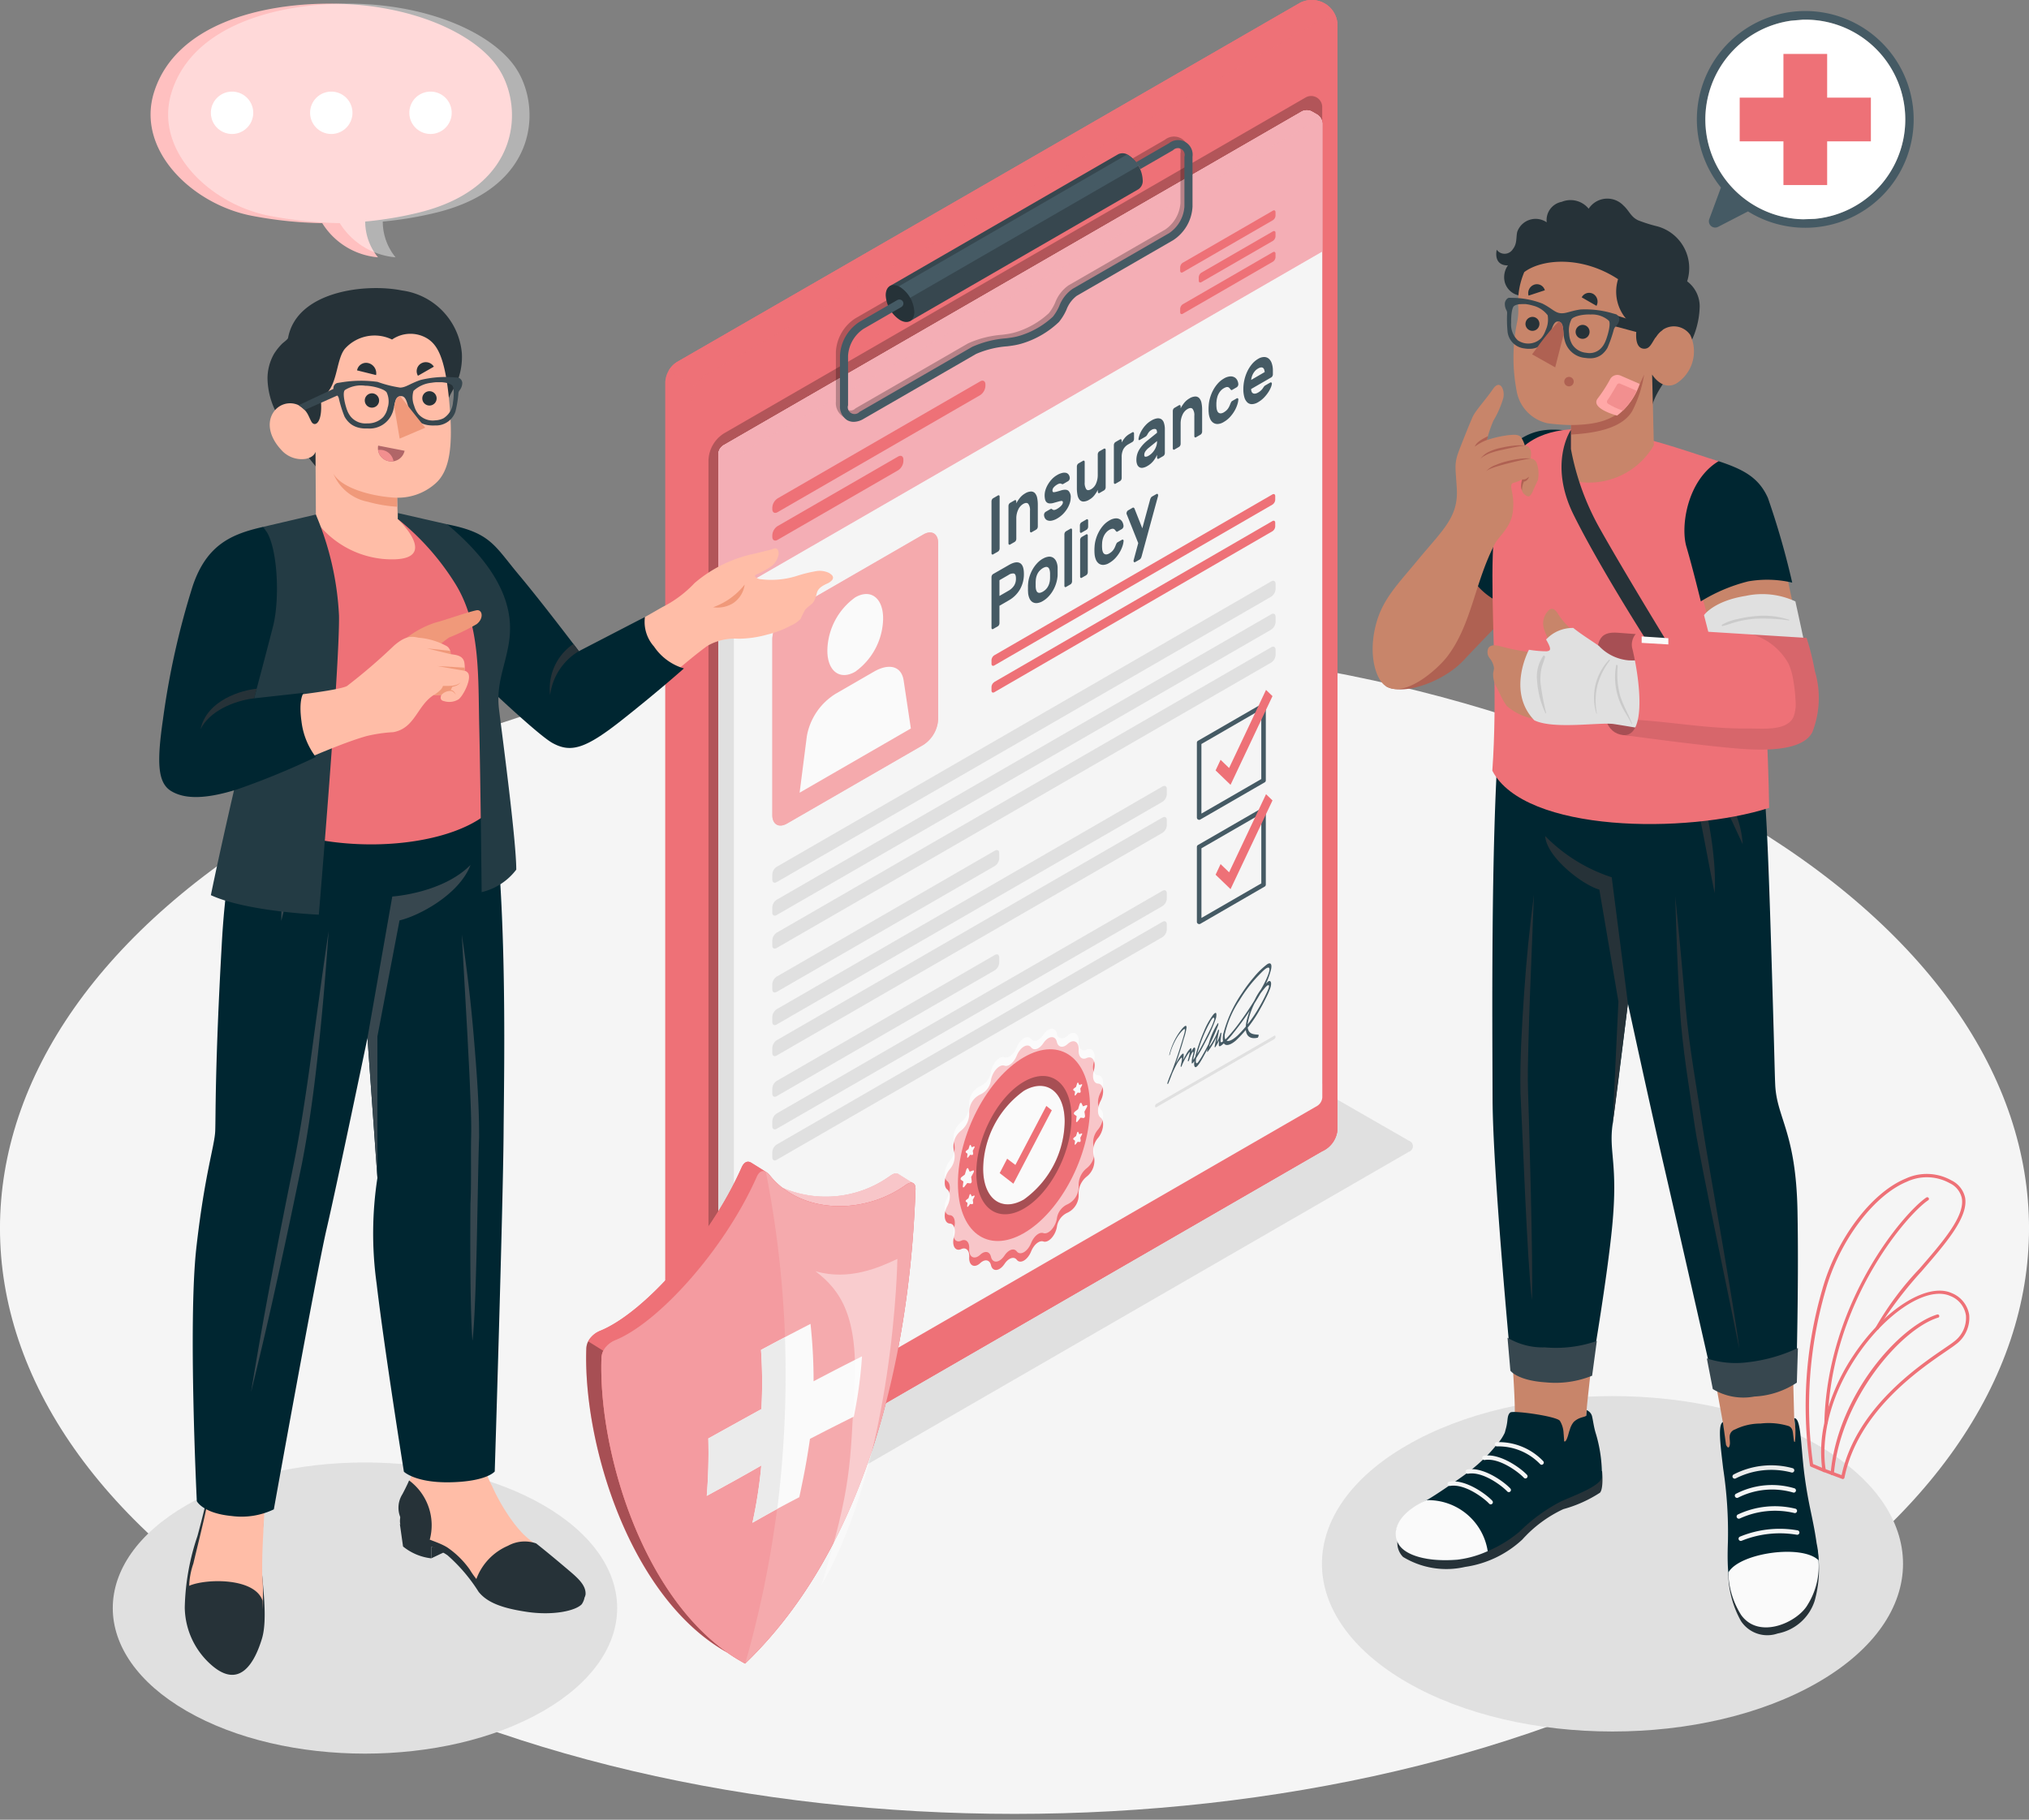 <svg id="Group_36410" data-name="Group 36410" xmlns="http://www.w3.org/2000/svg" xmlns:xlink="http://www.w3.org/1999/xlink" width="162.848" height="146.086" viewBox="0 0 162.848 146.086">
  <rect x="0" y="0" width="162.848" height="146.086" fill="#808080" stroke="none"/>
  <defs>
    <clipPath id="clip-path">
      <rect id="Rectangle_29103" data-name="Rectangle 29103" width="162.848" height="146.086" fill="none"/>
    </clipPath>
    <clipPath id="clip-path-4">
      <rect id="Rectangle_29115" data-name="Rectangle 29115" width="53.953" height="121.354" fill="none"/>
    </clipPath>
    <clipPath id="clip-path-6">
      <rect id="Rectangle_29104" data-name="Rectangle 29104" width="53.952" height="121.354" fill="none"/>
    </clipPath>
    <clipPath id="clip-path-7">
      <rect id="Rectangle_29105" data-name="Rectangle 29105" width="51.887" height="119.642" fill="none"/>
    </clipPath>
    <clipPath id="clip-path-8">
      <rect id="Rectangle_29106" data-name="Rectangle 29106" width="53.689" height="31.013" fill="none"/>
    </clipPath>
    <clipPath id="clip-path-9">
      <rect id="Rectangle_29107" data-name="Rectangle 29107" width="49.261" height="108.093" fill="none"/>
    </clipPath>
    <clipPath id="clip-path-10">
      <rect id="Rectangle_29108" data-name="Rectangle 29108" width="48.465" height="38.601" fill="none"/>
    </clipPath>
    <clipPath id="clip-path-11">
      <rect id="Rectangle_29109" data-name="Rectangle 29109" width="48.334" height="27.914" fill="none"/>
    </clipPath>
    <clipPath id="clip-path-12">
      <rect id="Rectangle_29110" data-name="Rectangle 29110" width="13.311" height="23.527" fill="none"/>
    </clipPath>
    <clipPath id="clip-path-13">
      <rect id="Rectangle_29111" data-name="Rectangle 29111" width="28.295" height="22.603" fill="none"/>
    </clipPath>
    <clipPath id="clip-path-14">
      <rect id="Rectangle_29112" data-name="Rectangle 29112" width="12.711" height="18.692" fill="none"/>
    </clipPath>
    <clipPath id="clip-path-15">
      <rect id="Rectangle_29113" data-name="Rectangle 29113" width="7.639" height="11.1" fill="none"/>
    </clipPath>
    <clipPath id="clip-path-19">
      <rect id="Rectangle_29078" data-name="Rectangle 29078" width="29.006" height="20.369" fill="none"/>
    </clipPath>
    <clipPath id="clip-path-21">
      <rect id="Rectangle_29091" data-name="Rectangle 29091" width="10.502" height="2.639" fill="none"/>
    </clipPath>
    <clipPath id="clip-path-22">
      <rect id="Rectangle_29092" data-name="Rectangle 29092" width="11.319" height="24.965" fill="none"/>
    </clipPath>
    <clipPath id="clip-path-23">
      <rect id="Rectangle_29093" data-name="Rectangle 29093" width="25.22" height="39.532" fill="none"/>
    </clipPath>
    <clipPath id="clip-path-24">
      <rect id="Rectangle_29094" data-name="Rectangle 29094" width="14.791" height="39.532" fill="#ee7177"/>
    </clipPath>
    <clipPath id="clip-path-25">
      <rect id="Rectangle_29095" data-name="Rectangle 29095" width="6.57" height="26.188" fill="none"/>
    </clipPath>
    <clipPath id="clip-path-27">
      <rect id="Rectangle_29097" data-name="Rectangle 29097" width="14.122" height="8.781" fill="none"/>
    </clipPath>
    <clipPath id="clip-path-28">
      <rect id="Rectangle_29098" data-name="Rectangle 29098" width="3.78" height="0.931" fill="none"/>
    </clipPath>
    <clipPath id="clip-path-29">
      <rect id="Rectangle_29099" data-name="Rectangle 29099" width="21.326" height="9.487" fill="none"/>
    </clipPath>
    <clipPath id="clip-path-30">
      <rect id="Rectangle_29100" data-name="Rectangle 29100" width="15.529" height="9.236" fill="none"/>
    </clipPath>
  </defs>
  <g id="Group_36488" data-name="Group 36488" clip-path="url(#clip-path)">
    <g id="Group_36523" data-name="Group 36523" transform="translate(0 -0.47)">
      <g id="Group_36411" data-name="Group 36411">
        <g id="Mask_Group_52" data-name="Mask Group 52" clip-path="url(#clip-path)">
          <path id="Path_33541" data-name="Path 33541" d="M23.848,169.616c-31.8,18.358-31.8,48.123,0,66.482S107.2,254.456,139,236.1s31.8-48.123,0-66.482-83.353-18.358-115.151,0" transform="translate(0 -103.78)" fill="#f5f5f5"/>
        </g>
      </g>
      <g id="Group_36414" data-name="Group 36414" transform="translate(0 0.47)" clip-path="url(#clip-path)">
        <path id="Path_33546" data-name="Path 33546" d="M157.219,297.828l-7.043-4.066a.464.464,0,0,1,0-.878l54.143-31.238a1.686,1.686,0,0,1,1.522,0l7.041,4.047a.463.463,0,0,1,0,.877l-54.143,31.26a1.682,1.682,0,0,1-1.521,0" transform="translate(-99.795 -174.112)" fill="#e0e0e0"/>
        <path id="Path_33547" data-name="Path 33547" d="M61.641,354.845c7.905,4.564,7.905,11.964,0,16.528s-20.722,4.564-28.627,0-7.9-11.964,0-16.528,20.722-4.564,28.627,0" transform="translate(-18.036 -234.017)" fill="#e0e0e0"/>
        <path id="Path_33548" data-name="Path 33548" d="M324.412,339.412c-9.107,5.258-9.107,13.782,0,19.04s23.872,5.258,32.978,0,9.107-13.782,0-19.04-23.872-5.258-32.978,0" transform="translate(-211.482 -223.393)" fill="#e0e0e0"/>
      </g>
    </g>
    <g id="Group_36490" data-name="Group 36490" transform="translate(53.393)">
      <g id="Group_36522" data-name="Group 36522" clip-path="url(#clip-path-4)">
        <g id="Group_36521" data-name="Group 36521">
          <g id="Group_36520" data-name="Group 36520" clip-path="url(#clip-path-4)">
            <path id="Path_33722" data-name="Path 33722" d="M50.952.225.936,29.067A2.066,2.066,0,0,0,0,30.687v88.722a2.057,2.057,0,0,0,.937,1.616l.19.109a2.079,2.079,0,0,0,1.873,0L53.017,92.25a2.068,2.068,0,0,0,.935-1.62V1.947A2.058,2.058,0,0,0,53.015.33l-.19-.108a2.08,2.08,0,0,0-1.873,0" transform="translate(0 -0.001)" fill="#ee7177"/>
            <g id="Group_36492" data-name="Group 36492" opacity="0.45">
              <g id="Group_36491" data-name="Group 36491">
                <g id="Group_36490-2" data-name="Group 36490" clip-path="url(#clip-path-6)">
                  <path id="Path_33723" data-name="Path 33723" d="M50.952.225.936,29.067A2.066,2.066,0,0,0,0,30.687v88.722a2.057,2.057,0,0,0,.937,1.616l.19.109a2.079,2.079,0,0,0,1.873,0L53.017,92.25a2.068,2.068,0,0,0,.935-1.62V1.947A2.058,2.058,0,0,0,53.015.33l-.19-.108a2.08,2.08,0,0,0-1.873,0" transform="translate(0 -0.001)" fill="#ee7177"/>
                </g>
              </g>
            </g>
            <path id="Path_33724" data-name="Path 33724" d="M58.03,93.563a2.087,2.087,0,0,1-1.293,1.758l-49.3,28.464c-.712.411-1.293.079-1.293-.747V35.14a2.575,2.575,0,0,1,1.287-2.229L56.736,4.435a.863.863,0,0,1,1.294.747Z" transform="translate(-4.077 -2.867)" fill="#ee7177"/>
            <g id="Group_36495" data-name="Group 36495" transform="translate(2.065 1.452)" opacity="0.3">
              <g id="Group_36494" data-name="Group 36494">
                <g id="Group_36493" data-name="Group 36493" clip-path="url(#clip-path-7)">
                  <path id="Path_33725" data-name="Path 33725" d="M58.03,93.563a2.087,2.087,0,0,1-1.293,1.758l-49.3,28.464c-.712.411-1.293.079-1.293-.747V35.14a2.575,2.575,0,0,1,1.287-2.229L56.736,4.435a.863.863,0,0,1,1.294.747Z" transform="translate(-6.142 -4.318)" fill="#ee7177"/>
                </g>
              </g>
            </g>
            <path id="Path_33726" data-name="Path 33726" d="M54.474,1.947v.367a.864.864,0,0,0-1.3-.745L3.872,30.045a2.508,2.508,0,0,0-.94.94.1.1,0,0,0-.014.029L.784,29.781a1.921,1.921,0,0,1,.673-.713L51.472.225a2.077,2.077,0,0,1,1.872,0l.19.109a2.055,2.055,0,0,1,.94,1.617" transform="translate(-0.52 0)" fill="#ee7177"/>
            <g id="Group_36498" data-name="Group 36498" transform="translate(0.264 0)" opacity="0.2">
              <g id="Group_36497" data-name="Group 36497">
                <g id="Group_36496" data-name="Group 36496" clip-path="url(#clip-path-8)">
                  <path id="Path_33727" data-name="Path 33727" d="M54.474,1.947v.367a.864.864,0,0,0-1.3-.745L3.872,30.045a2.508,2.508,0,0,0-.94.94.1.1,0,0,0-.014.029L.784,29.781a1.921,1.921,0,0,1,.673-.713L51.472.225a2.077,2.077,0,0,1,1.872,0l.19.109a2.055,2.055,0,0,1,.94,1.617" transform="translate(-0.784 0)" fill="#ee7177"/>
                </g>
              </g>
            </g>
            <g id="Group_36501" data-name="Group 36501" transform="translate(3.472 7.71)" opacity="0.25">
              <g id="Group_36500" data-name="Group 36500">
                <g id="Group_36499" data-name="Group 36499" clip-path="url(#clip-path-9)">
                  <path id="Path_33728" data-name="Path 33728" d="M59.59,102.134a2.15,2.15,0,0,1-1.332,1.811l-46.6,26.9c-.733.423-1.332.081-1.332-.77V52.268a2.652,2.652,0,0,1,1.326-2.3l46.6-26.916a.888.888,0,0,1,1.333.77v78.308Z" transform="translate(-10.329 -22.936)"/>
                </g>
              </g>
            </g>
            <path id="Path_33729" data-name="Path 33729" d="M13.092,53.238l46.428-26.8a.878.878,0,0,1,.795,0l.448.259a.879.879,0,0,1,.4.688v78.185a.878.878,0,0,1-.4.688L14.336,133.058a.878.878,0,0,1-.795,0l-.449-.259a.878.878,0,0,1-.4-.688V53.926a.878.878,0,0,1,.4-.688" transform="translate(-8.427 -17.484)" fill="#f5f5f5"/>
            <path id="Path_33730" data-name="Path 33730" d="M14.243,186.81a.726.726,0,0,1-.147.04l-.076.009a1.058,1.058,0,0,1-.242-.009.72.72,0,0,1-.147-.04.8.8,0,0,1-.089-.043l-.447-.257a.879.879,0,0,1-.4-.688V107.638a.786.786,0,0,1,.116-.392l1.242.716a.838.838,0,0,0-.116.392v78.184c0,.217.128.324.3.272" transform="translate(-8.429 -71.193)" fill="#e0e0e0"/>
            <path id="Path_33731" data-name="Path 33731" d="M60.763,26.692l-.448-.259a.878.878,0,0,0-.795,0L13.092,53.238a.879.879,0,0,0-.4.688v10.29l1.244.722L61.16,37.675V27.38a.878.878,0,0,0-.4-.688" transform="translate(-8.427 -17.484)" fill="#f4aeb5"/>
            <g id="Group_36504" data-name="Group 36504" transform="translate(4.268 8.854)" opacity="0.4">
              <g id="Group_36503" data-name="Group 36503">
                <g id="Group_36502" data-name="Group 36502" clip-path="url(#clip-path-10)">
                  <path id="Path_33732" data-name="Path 33732" d="M60.763,26.692l-.448-.259a.878.878,0,0,0-.795,0L13.092,53.238a.879.879,0,0,0-.4.688v10.29l1.244.722L61.16,37.675V27.38a.878.878,0,0,0-.4-.688" transform="translate(-12.695 -26.338)" fill="#f4aeb5"/>
                </g>
              </g>
            </g>
            <path id="Path_33733" data-name="Path 33733" d="M61.378,27.259c-.049-.162-.2-.214-.382-.11L14.568,53.954a.8.8,0,0,0-.281.3l-1.242-.716a.775.775,0,0,1,.281-.3L59.753,26.433a.863.863,0,0,1,.792,0l.45.257a.882.882,0,0,1,.382.569" transform="translate(-8.659 -17.483)" fill="#f4aeb5"/>
            <g id="Group_36507" data-name="Group 36507" transform="translate(4.385 8.853)" opacity="0.6">
              <g id="Group_36506" data-name="Group 36506">
                <g id="Group_36505" data-name="Group 36505" clip-path="url(#clip-path-11)">
                  <path id="Path_33734" data-name="Path 33734" d="M61.378,27.259c-.049-.162-.2-.214-.382-.11L14.568,53.954a.8.8,0,0,0-.281.3l-1.242-.716a.775.775,0,0,1,.281-.3L59.753,26.433a.863.863,0,0,1,.792,0l.45.257a.882.882,0,0,1,.382.569" transform="translate(-13.044 -26.336)" fill="#f4aeb5"/>
                </g>
              </g>
            </g>
            <path id="Path_33735" data-name="Path 33735" d="M12.7,107.634v10.294l1.242.717v-10.3a.838.838,0,0,1,.116-.392l-1.242-.716a.783.783,0,0,0-.116.392" transform="translate(-8.429 -71.19)" fill="#f4aeb5"/>
            <path id="Path_33736" data-name="Path 33736" d="M78.117,130.924l22.318-12.911c.125-.072.227-.014.227.131v.295a.5.5,0,0,1-.227.392L78.117,131.741c-.125.072-.227.013-.227-.131v-.295a.5.5,0,0,1,.227-.392" transform="translate(-51.705 -78.32)" fill="#ee7177"/>
            <path id="Path_33737" data-name="Path 33737" d="M78.117,137.3l22.318-12.915c.125-.072.227-.014.227.131v.294a.5.5,0,0,1-.227.392L78.117,138.122c-.125.072-.227.014-.227-.13V137.7a.5.5,0,0,1,.227-.392" transform="translate(-51.705 -82.552)" fill="#ee7177"/>
            <path id="Path_33738" data-name="Path 33738" d="M78.413,96.369l-.391.226a.25.25,0,0,0-.092.1.31.31,0,0,0-.039.145V101a.117.117,0,0,0,.039.1.077.077,0,0,0,.092,0l.391-.226a.245.245,0,0,0,.091-.1.308.308,0,0,0,.039-.145v-4.16a.117.117,0,0,0-.039-.1.078.078,0,0,0-.091,0m2.975-.172a.428.428,0,0,0-.319-.144.962.962,0,0,0-.492.162,1.444,1.444,0,0,0-.4.341,2.646,2.646,0,0,0-.295.447v-.148a.119.119,0,0,0-.039-.1.079.079,0,0,0-.092,0l-.367.212a.247.247,0,0,0-.092.1.309.309,0,0,0-.039.145v3a.116.116,0,0,0,.039.1.077.077,0,0,0,.092,0l.367-.212a.25.25,0,0,0,.092-.1.308.308,0,0,0,.039-.145V98.22a1.647,1.647,0,0,1,.147-.7,1.008,1.008,0,0,1,.4-.465q.28-.161.416-.008a.828.828,0,0,1,.135.541v1.635a.118.118,0,0,0,.039.1.078.078,0,0,0,.092,0l.367-.212a.252.252,0,0,0,.092-.1.309.309,0,0,0,.038-.144V97.125a2.7,2.7,0,0,0-.05-.548.819.819,0,0,0-.171-.381m2.077-.227c-.142.043-.257.076-.345.1a1.193,1.193,0,0,1-.208.039.114.114,0,0,1-.1-.029.162.162,0,0,1-.027-.1.393.393,0,0,1,.111-.27,1.064,1.064,0,0,1,.256-.206.622.622,0,0,1,.217-.09.236.236,0,0,1,.116.014c.029.014.055.025.079.035a.136.136,0,0,0,.109-.027l.372-.215a.307.307,0,0,0,.131-.249.52.52,0,0,0-.082-.259.369.369,0,0,0-.2-.151.656.656,0,0,0-.316,0,1.415,1.415,0,0,0-.422.173,1.8,1.8,0,0,0-.42.333,2.3,2.3,0,0,0-.311.415,2.034,2.034,0,0,0-.2.445,1.469,1.469,0,0,0-.068.419,1.5,1.5,0,0,0,.034.338.441.441,0,0,0,.118.225.378.378,0,0,0,.225.1.96.96,0,0,0,.353-.043c.145-.041.264-.075.357-.1a1.387,1.387,0,0,1,.224-.052.17.17,0,0,1,.119.015.116.116,0,0,1,.034.1.282.282,0,0,1-.043.144.734.734,0,0,1-.109.14,1.174,1.174,0,0,1-.142.124,1.621,1.621,0,0,1-.15.1.614.614,0,0,1-.247.1.21.21,0,0,1-.128-.029l-.082-.056c-.024-.016-.061-.01-.109.018l-.372.214a.265.265,0,0,0-.094.106.258.258,0,0,0-.036.143.544.544,0,0,0,.077.271.4.4,0,0,0,.208.17.635.635,0,0,0,.331.018,1.381,1.381,0,0,0,.452-.18,2.125,2.125,0,0,0,.451-.348,2.379,2.379,0,0,0,.338-.427,2.089,2.089,0,0,0,.21-.449,1.382,1.382,0,0,0,.072-.419A.709.709,0,0,0,84.07,96q-.176-.159-.606-.033m3.453-3.352-.367.212a.251.251,0,0,0-.091.1.311.311,0,0,0-.039.145v1.635a1.722,1.722,0,0,1-.135.7.945.945,0,0,1-.391.458q-.28.161-.4,0a.922.922,0,0,1-.123-.547V93.687a.118.118,0,0,0-.039-.1.079.079,0,0,0-.092,0l-.367.212a.249.249,0,0,0-.091.1.309.309,0,0,0-.039.145v1.732a2.85,2.85,0,0,0,.048.549.842.842,0,0,0,.164.385.414.414,0,0,0,.309.15.934.934,0,0,0,.487-.16,1.332,1.332,0,0,0,.4-.347,2.962,2.962,0,0,0,.276-.426v.148a.117.117,0,0,0,.039.1.077.077,0,0,0,.091,0l.367-.212a.248.248,0,0,0,.091-.1.308.308,0,0,0,.039-.145v-3a.117.117,0,0,0-.039-.1.078.078,0,0,0-.091,0M89.2,91.3l-.217.125a1.434,1.434,0,0,0-.375.3,2.342,2.342,0,0,0-.268.393V91.97a.118.118,0,0,0-.038-.1.079.079,0,0,0-.092,0l-.367.212a.25.25,0,0,0-.092.1.311.311,0,0,0-.039.145v3a.117.117,0,0,0,.039.1.078.078,0,0,0,.092,0l.367-.212a.246.246,0,0,0,.092-.1.31.31,0,0,0,.038-.144V93.3a1.363,1.363,0,0,1,.128-.631,1.044,1.044,0,0,1,.418-.412l.314-.181a.249.249,0,0,0,.091-.1.307.307,0,0,0,.039-.144V91.4a.117.117,0,0,0-.039-.1.078.078,0,0,0-.091,0m2.311-1.058a.514.514,0,0,0-.341-.057,1.249,1.249,0,0,0-.444.17,1.909,1.909,0,0,0-.432.336,2.392,2.392,0,0,0-.314.4,2.2,2.2,0,0,0-.2.4,1.685,1.685,0,0,0-.089.341c-.006.047,0,.076.024.089a.08.08,0,0,0,.082-.009l.449-.26a.323.323,0,0,0,.08-.065.7.7,0,0,0,.08-.117,1.39,1.39,0,0,1,.13-.2.664.664,0,0,1,.188-.154.443.443,0,0,1,.323-.078q.131.035.13.3l-.787.635a2.75,2.75,0,0,0-.633.707,1.57,1.57,0,0,0-.236.832.977.977,0,0,0,.06.367.449.449,0,0,0,.172.22.4.4,0,0,0,.275.05,1.02,1.02,0,0,0,.372-.141,1.677,1.677,0,0,0,.485-.412,2.064,2.064,0,0,0,.292-.488v.213a.118.118,0,0,0,.038.1.078.078,0,0,0,.092,0l.367-.212a.251.251,0,0,0,.092-.1.31.31,0,0,0,.038-.144V91.075a1.586,1.586,0,0,0-.077-.538.55.55,0,0,0-.22-.3m-.331,1.833a1.068,1.068,0,0,1-.043.289,1.393,1.393,0,0,1-.13.307,1.5,1.5,0,0,1-.215.288,1.268,1.268,0,0,1-.292.23.465.465,0,0,1-.244.077q-.1,0-.1-.14a.525.525,0,0,1,.087-.285,1.292,1.292,0,0,1,.285-.3l.657-.534Zm3.4-3.5a.43.43,0,0,0-.319-.144.962.962,0,0,0-.492.162,1.458,1.458,0,0,0-.4.341,2.659,2.659,0,0,0-.294.447v-.148a.117.117,0,0,0-.039-.1.078.078,0,0,0-.091,0l-.367.212a.25.25,0,0,0-.092.1.311.311,0,0,0-.039.145v3a.117.117,0,0,0,.039.1.078.078,0,0,0,.092,0l.367-.212a.245.245,0,0,0,.091-.1.308.308,0,0,0,.039-.144V90.6a1.645,1.645,0,0,1,.148-.7,1.007,1.007,0,0,1,.4-.465q.28-.161.416-.008a.827.827,0,0,1,.135.541V91.6a.118.118,0,0,0,.038.1.078.078,0,0,0,.092,0l.367-.212a.252.252,0,0,0,.091-.1.308.308,0,0,0,.039-.145V89.5a2.718,2.718,0,0,0-.05-.547.816.816,0,0,0-.171-.381m1.439-.11a1.4,1.4,0,0,1,.133-.306,1.2,1.2,0,0,1,.176-.23.939.939,0,0,1,.2-.156.868.868,0,0,1,.2-.091.277.277,0,0,1,.14-.007.225.225,0,0,1,.1.052.6.6,0,0,1,.08.092.443.443,0,0,0,.068.077.071.071,0,0,0,.092.005l.367-.212a.3.3,0,0,0,.131-.249.8.8,0,0,0-.073-.287.571.571,0,0,0-.21-.249.617.617,0,0,0-.365-.089,1.172,1.172,0,0,0-.531.184,1.928,1.928,0,0,0-.48.4,2.738,2.738,0,0,0-.369.536,3.136,3.136,0,0,0-.246.616,2.765,2.765,0,0,0-.106.628c-.007.086-.01.175-.01.27s0,.179.01.252a1.575,1.575,0,0,0,.109.5.733.733,0,0,0,.246.327.6.6,0,0,0,.369.109,1.014,1.014,0,0,0,.478-.157,2.107,2.107,0,0,0,.531-.429,2.794,2.794,0,0,0,.365-.51,2.468,2.468,0,0,0,.21-.491,1.638,1.638,0,0,0,.073-.37.106.106,0,0,0-.036-.1.084.084,0,0,0-.094,0l-.367.212a.243.243,0,0,0-.092.111c-.026.053-.048.1-.068.155-.026.066-.052.128-.08.184a1.21,1.21,0,0,1-.1.167.95.95,0,0,1-.14.155,1.249,1.249,0,0,1-.2.143.554.554,0,0,1-.2.073.288.288,0,0,1-.176-.027.315.315,0,0,1-.133-.152.864.864,0,0,1-.068-.3,2.048,2.048,0,0,1-.01-.22c0-.086,0-.163.01-.231a1.682,1.682,0,0,1,.068-.38m4.373-2.689a.851.851,0,0,0-.239-.384.58.58,0,0,0-.374-.138.958.958,0,0,0-.49.151,1.844,1.844,0,0,0-.49.418,2.758,2.758,0,0,0-.374.587,3.237,3.237,0,0,0-.237.69,3.313,3.313,0,0,0-.082.727,2.288,2.288,0,0,0,.082.657.907.907,0,0,0,.237.414.528.528,0,0,0,.374.141,1.016,1.016,0,0,0,.49-.157,2.133,2.133,0,0,0,.476-.371,2.99,2.99,0,0,0,.345-.431,2.191,2.191,0,0,0,.21-.4.989.989,0,0,0,.074-.275.1.1,0,0,0-.036-.1.084.084,0,0,0-.094,0l-.386.223a.368.368,0,0,0-.092.072,1.12,1.12,0,0,0-.087.121,1.132,1.132,0,0,1-.159.2,1.183,1.183,0,0,1-.251.187.671.671,0,0,1-.208.081.3.3,0,0,1-.179-.013.248.248,0,0,1-.123-.119.5.5,0,0,1-.046-.234l1.613-.931a.25.25,0,0,0,.092-.1.31.31,0,0,0,.039-.145v-.29a1.818,1.818,0,0,0-.084-.579m-1.659,1.315a1.29,1.29,0,0,1,.046-.229,1.231,1.231,0,0,1,.1-.253,1.245,1.245,0,0,1,.166-.238.944.944,0,0,1,.239-.193.576.576,0,0,1,.253-.092.226.226,0,0,1,.159.05.292.292,0,0,1,.087.143,1.09,1.09,0,0,1,.036.182Z" transform="translate(-51.706 -56.596)" fill="#455a64"/>
            <path id="Path_33739" data-name="Path 33739" d="M79.288,134.5q.572-.33.889-.154t.316.869a2.44,2.44,0,0,1-.316,1.241,2.373,2.373,0,0,1-.889.878l-.756.437v1.405a.3.3,0,0,1-.038.141.238.238,0,0,1-.09.1l-.383.221a.076.076,0,0,1-.09,0,.115.115,0,0,1-.038-.1v-4.07a.309.309,0,0,1,.038-.142.242.242,0,0,1,.09-.1Zm-.756,2.484.732-.423a1.292,1.292,0,0,0,.43-.39,1.019,1.019,0,0,0,.161-.587c0-.235-.054-.367-.161-.4a.609.609,0,0,0-.43.113l-.732.423Z" transform="translate(-51.708 -89.142)" fill="#455a64"/>
            <path id="Path_33740" data-name="Path 33740" d="M87.791,133.1a1.115,1.115,0,0,1,.47-.164.578.578,0,0,1,.364.086.7.7,0,0,1,.246.3,1.3,1.3,0,0,1,.106.481c0,.036,0,.083,0,.142v.35c0,.057,0,.105,0,.145a2.743,2.743,0,0,1-.109.6,2.824,2.824,0,0,1-.243.578,2.626,2.626,0,0,1-.364.5,2,2,0,0,1-.47.379,1.117,1.117,0,0,1-.47.164.592.592,0,0,1-.364-.083.659.659,0,0,1-.243-.3,1.393,1.393,0,0,1-.109-.479c0-.036-.005-.082-.007-.138s0-.113,0-.172,0-.118,0-.177,0-.11.007-.149a2.484,2.484,0,0,1,.106-.6,3.006,3.006,0,0,1,.245-.583,2.609,2.609,0,0,1,.364-.506,1.965,1.965,0,0,1,.47-.379m.572,1.088a.716.716,0,0,0-.069-.285.261.261,0,0,0-.134-.127.282.282,0,0,0-.175,0,.825.825,0,0,0-.194.083A1.183,1.183,0,0,0,87.6,134a.989.989,0,0,0-.175.2,1.211,1.211,0,0,0-.135.283,1.431,1.431,0,0,0-.068.364c0,.036-.006.079-.007.13s0,.1,0,.159,0,.108,0,.16,0,.091.007.118a.7.7,0,0,0,.068.285.257.257,0,0,0,.135.127.282.282,0,0,0,.175,0,.846.846,0,0,0,.193-.083,1.229,1.229,0,0,0,.194-.14,1.026,1.026,0,0,0,.175-.205,1.228,1.228,0,0,0,.134-.282,1.463,1.463,0,0,0,.069-.364c0-.031.005-.073.005-.126v-.318c0-.05,0-.091-.005-.123" transform="translate(-57.485 -88.246)" fill="#455a64"/>
            <path id="Path_33741" data-name="Path 33741" d="M95.911,130.448a.307.307,0,0,1-.038.142.247.247,0,0,1-.09.1l-.359.207a.076.076,0,0,1-.09,0,.114.114,0,0,1-.038-.1V126.67a.3.3,0,0,1,.038-.142.243.243,0,0,1,.09-.1l.359-.207a.076.076,0,0,1,.09,0,.117.117,0,0,1,.038.1Z" transform="translate(-63.26 -83.777)" fill="#455a64"/>
            <path id="Path_33742" data-name="Path 33742" d="M99.528,124a.076.076,0,0,1,.09,0,.117.117,0,0,1,.038.1v.492a.309.309,0,0,1-.038.142.243.243,0,0,1-.09.1l-.406.235a.076.076,0,0,1-.089,0,.116.116,0,0,1-.038-.1v-.491a.305.305,0,0,1,.038-.142.241.241,0,0,1,.089-.1Zm.1,4.243a.305.305,0,0,1-.038.141.24.24,0,0,1-.09.1l-.359.207a.076.076,0,0,1-.09,0,.115.115,0,0,1-.038-.1v-2.936a.3.3,0,0,1,.038-.141.241.241,0,0,1,.09-.1l.359-.207a.077.077,0,0,1,.09,0,.116.116,0,0,1,.038.1Z" transform="translate(-65.715 -82.306)" fill="#455a64"/>
            <path id="Path_33743" data-name="Path 33743" d="M103.075,125.74c-.006.067-.009.142-.009.226a2.063,2.063,0,0,0,.009.215.84.84,0,0,0,.066.3.3.3,0,0,0,.13.149.281.281,0,0,0,.172.027.536.536,0,0,0,.194-.071,1.231,1.231,0,0,0,.2-.14.911.911,0,0,0,.137-.152,1.148,1.148,0,0,0,.1-.163c.027-.055.053-.115.078-.18q.028-.074.066-.152a.246.246,0,0,1,.089-.109l.36-.207a.082.082,0,0,1,.092,0,.1.1,0,0,1,.036.1,1.613,1.613,0,0,1-.071.362,2.4,2.4,0,0,1-.206.481,2.758,2.758,0,0,1-.357.5,2.077,2.077,0,0,1-.52.42,1,1,0,0,1-.468.154.594.594,0,0,1-.361-.106.723.723,0,0,1-.241-.321,1.537,1.537,0,0,1-.106-.49c-.006-.072-.009-.154-.009-.247s0-.18.009-.264a2.722,2.722,0,0,1,.1-.615,3.056,3.056,0,0,1,.241-.6,2.694,2.694,0,0,1,.361-.524,1.9,1.9,0,0,1,.47-.388,1.147,1.147,0,0,1,.52-.18.6.6,0,0,1,.357.087.552.552,0,0,1,.206.243.786.786,0,0,1,.071.28.3.3,0,0,1-.127.244l-.36.207a.068.068,0,0,1-.089-.005.462.462,0,0,1-.066-.075.562.562,0,0,0-.078-.091.227.227,0,0,0-.1-.051.276.276,0,0,0-.137.006.841.841,0,0,0-.2.089.931.931,0,0,0-.194.153,1.163,1.163,0,0,0-.172.226,1.354,1.354,0,0,0-.13.3,1.649,1.649,0,0,0-.066.372" transform="translate(-68.01 -82.151)" fill="#455a64"/>
            <path id="Path_33744" data-name="Path 33744" d="M111.066,121.869l-.936-2.345a.146.146,0,0,1-.005-.042.305.305,0,0,1,.038-.141.249.249,0,0,1,.09-.1l.355-.205a.093.093,0,0,1,.1-.006.127.127,0,0,1,.057.068l.628,1.584.628-2.31a.543.543,0,0,1,.057-.134.275.275,0,0,1,.1-.108l.354-.2a.077.077,0,0,1,.09,0,.115.115,0,0,1,.038.1.257.257,0,0,1,0,.047l-1.328,4.875a.533.533,0,0,1-.057.133.279.279,0,0,1-.1.108l-.355.2a.077.077,0,0,1-.09,0,.116.116,0,0,1-.038-.1.2.2,0,0,1,.005-.047Z" transform="translate(-73.104 -78.27)" fill="#455a64"/>
            <path id="Path_33745" data-name="Path 33745" d="M25.56,135.689v14.154c0,.754.529,1.06,1.182.682l10.946-6.319a2.614,2.614,0,0,0,1.183-2.048V128c0-.754-.529-1.06-1.183-.683l-10.946,6.32a2.614,2.614,0,0,0-1.182,2.048" transform="translate(-16.967 -84.412)" fill="#ee7177"/>
            <g id="Group_36510" data-name="Group 36510" transform="translate(8.593 42.748)" opacity="0.4">
              <g id="Group_36509" data-name="Group 36509">
                <g id="Group_36508" data-name="Group 36508" clip-path="url(#clip-path-12)">
                  <path id="Path_33746" data-name="Path 33746" d="M25.56,135.689v14.154c0,.754.529,1.06,1.182.682l10.946-6.319a2.614,2.614,0,0,0,1.183-2.048V128c0-.754-.529-1.06-1.183-.683l-10.946,6.32a2.614,2.614,0,0,0-1.182,2.048" transform="translate(-25.56 -127.16)" fill="#fff"/>
                </g>
              </g>
            </g>
            <path id="Path_33747" data-name="Path 33747" d="M40.94,142.122c1.236-.713,2.238.044,2.238,1.692a5.358,5.358,0,0,1-2.238,4.275c-1.236.714-2.238-.044-2.238-1.692a5.358,5.358,0,0,1,2.238-4.275" transform="translate(-25.691 -94.166)" fill="#fafafa"/>
            <path id="Path_33748" data-name="Path 33748" d="M40.426,160.317c-.2-1.212-1.258-1.339-2.366-.7l-3.035,1.752a5.035,5.035,0,0,0-2.366,3.432l-.581,4.543,8.929-5.155Z" transform="translate(-21.294 -105.707)" fill="#fafafa"/>
            <path id="Path_33749" data-name="Path 33749" d="M127.107,177.3a.181.181,0,0,1-.182-.182v-6.01a.181.181,0,0,1,.091-.157l5.169-2.984a.182.182,0,0,1,.272.157v6.011a.182.182,0,0,1-.091.157l-5.168,2.984a.182.182,0,0,1-.091.024m.182-6.087V176.8l4.805-2.774v-5.592Z" transform="translate(-84.256 -111.485)" fill="#455a64"/>
            <path id="Path_33750" data-name="Path 33750" d="M25.56,213.771v.415c0,.225.158.316.353.2l17.506-10.106a.78.78,0,0,0,.353-.611v-.417c0-.225-.158-.316-.353-.2L25.913,213.16a.78.78,0,0,0-.353.612" transform="translate(-16.967 -134.76)" fill="#e0e0e0"/>
            <path id="Path_33751" data-name="Path 33751" d="M25.56,206.219v.415c0,.226.158.316.353.2l30.957-17.874a.78.78,0,0,0,.353-.612v-.416c0-.225-.158-.316-.353-.2L25.913,205.607a.78.78,0,0,0-.353.611" transform="translate(-16.967 -124.59)" fill="#e0e0e0"/>
            <path id="Path_33752" data-name="Path 33752" d="M25.56,213.629v.415c0,.225.158.316.353.2l30.957-17.874a.781.781,0,0,0,.353-.612v-.416c0-.225-.158-.316-.353-.2L25.913,213.018a.78.78,0,0,0-.353.611" transform="translate(-16.967 -129.509)" fill="#e0e0e0"/>
            <path id="Path_33753" data-name="Path 33753" d="M132.591,172.37l-1.2-1.157.4-.852.684.659,2.964-6.271.518.5Z" transform="translate(-87.22 -109.365)" fill="#ee7177"/>
            <path id="Path_33754" data-name="Path 33754" d="M127.107,202.2a.181.181,0,0,1-.182-.182v-6.01a.181.181,0,0,1,.091-.157l5.169-2.984a.182.182,0,0,1,.272.157v6.01a.182.182,0,0,1-.091.157L127.2,202.18a.182.182,0,0,1-.091.024m.182-6.087v5.591l4.805-2.774v-5.591Z" transform="translate(-84.256 -128.017)" fill="#455a64"/>
            <path id="Path_33755" data-name="Path 33755" d="M25.56,238.675v.415c0,.225.158.316.353.2l17.506-10.106a.78.78,0,0,0,.353-.611v-.416c0-.225-.158-.316-.353-.2L25.913,238.064a.78.78,0,0,0-.353.611" transform="translate(-16.967 -151.292)" fill="#e0e0e0"/>
            <path id="Path_33756" data-name="Path 33756" d="M25.56,231.122v.415c0,.225.158.316.353.2l30.957-17.874a.78.78,0,0,0,.353-.611v-.416c0-.225-.158-.316-.353-.2L25.913,230.51a.78.78,0,0,0-.353.611" transform="translate(-16.967 -141.121)" fill="#e0e0e0"/>
            <path id="Path_33757" data-name="Path 33757" d="M25.56,238.533v.415c0,.225.158.316.353.2l30.957-17.874a.779.779,0,0,0,.353-.611v-.416c0-.225-.158-.316-.353-.2L25.913,237.921a.78.78,0,0,0-.353.611" transform="translate(-16.967 -146.041)" fill="#e0e0e0"/>
            <path id="Path_33758" data-name="Path 33758" d="M132.591,197.274l-1.2-1.157.4-.852.684.659,2.964-6.271.518.5Z" transform="translate(-87.22 -125.896)" fill="#ee7177"/>
            <path id="Path_33759" data-name="Path 33759" d="M25.56,162.262v.415c0,.225.158.316.353.2L65.6,139.965a.781.781,0,0,0,.353-.611v-.416c0-.225-.158-.316-.353-.2L25.913,161.65a.78.78,0,0,0-.353.611" transform="translate(-16.967 -92.064)" fill="#e0e0e0"/>
            <path id="Path_33760" data-name="Path 33760" d="M25.56,170.127v.415c0,.225.158.316.353.2L65.6,147.831a.781.781,0,0,0,.353-.612V146.8c0-.225-.158-.316-.353-.2L25.913,169.515a.78.78,0,0,0-.353.611" transform="translate(-16.967 -97.285)" fill="#e0e0e0"/>
            <path id="Path_33761" data-name="Path 33761" d="M25.56,177.991v.415c0,.225.158.316.353.2L65.6,155.695a.781.781,0,0,0,.353-.611v-.416c0-.225-.158-.316-.353-.2L25.913,177.379a.78.78,0,0,0-.353.611" transform="translate(-16.967 -102.505)" fill="#e0e0e0"/>
            <path id="Path_33762" data-name="Path 33762" d="M25.984,100.355,42.24,90.963c.234-.135.424-.026.424.245v.125a.938.938,0,0,1-.424.735l-16.256,9.393c-.234.135-.424.026-.424-.245v-.124a.938.938,0,0,1,.424-.735" transform="translate(-16.967 -60.345)" fill="#ee7177"/>
            <path id="Path_33763" data-name="Path 33763" d="M25.984,114.489l9.673-5.584c.234-.135.424-.026.424.245v.124a.938.938,0,0,1-.424.735l-9.673,5.584c-.234.135-.424.026-.424-.245v-.125a.937.937,0,0,1,.424-.735" transform="translate(-16.967 -72.255)" fill="#ee7177"/>
            <path id="Path_33764" data-name="Path 33764" d="M123.148,54.436l7.23-4.178c.117-.067.211-.013.211.122v.275a.468.468,0,0,1-.211.366l-7.23,4.178c-.117.067-.211.013-.211-.122V54.8a.469.469,0,0,1,.211-.366" transform="translate(-81.609 -33.344)" fill="#ee7177"/>
            <path id="Path_33765" data-name="Path 33765" d="M123.148,64.345l7.23-4.178c.117-.067.211-.013.211.122v.275a.468.468,0,0,1-.211.366l-7.23,4.178c-.117.067-.211.013-.211-.122v-.275a.468.468,0,0,1,.211-.366" transform="translate(-81.609 -39.921)" fill="#ee7177"/>
            <path id="Path_33766" data-name="Path 33766" d="M127.585,58.51l5.738-3.313c.117-.068.211-.013.211.122v.275a.468.468,0,0,1-.211.366l-5.738,3.313c-.117.067-.211.013-.211-.122v-.275a.468.468,0,0,1,.211-.366" transform="translate(-84.554 -36.622)" fill="#ee7177"/>
            <g id="Group_36513" data-name="Group 36513" transform="translate(13.699 10.979)" opacity="0.25">
              <g id="Group_36512" data-name="Group 36512">
                <g id="Group_36511" data-name="Group 36511" clip-path="url(#clip-path-13)">
                  <path id="Path_33767" data-name="Path 33767" d="M69.044,33.986v3.991a3.418,3.418,0,0,1-1.565,2.709l-7.726,4.459a2.486,2.486,0,0,0-.83,1.124,4.363,4.363,0,0,1-.6.976,7.38,7.38,0,0,1-2.833,1.685,5.47,5.47,0,0,1-.927.214c-.117.019-.246.036-.379.052a7.7,7.7,0,0,0-2.508.613l-9.042,5.217a1.577,1.577,0,0,1-.787.237,1.052,1.052,0,0,1-.528-.136,1.3,1.3,0,0,1-.574-1.189V49.946a3.411,3.411,0,0,1,1.565-2.709l3.037-1.753a.161.161,0,0,1,.042-.016.319.319,0,0,1,.318.548.1.1,0,0,1-.036.029L42.638,47.8A2.8,2.8,0,0,0,41.4,49.946v3.991a.544.544,0,0,0,.917.528l9.042-5.221a8.123,8.123,0,0,1,2.745-.69c.133-.016.259-.036.376-.052a5.016,5.016,0,0,0,.823-.191,6.822,6.822,0,0,0,2.541-1.494,3.906,3.906,0,0,0,.5-.836,2.971,2.971,0,0,1,1.086-1.4l7.726-4.459A2.8,2.8,0,0,0,68.4,37.977V33.986a.544.544,0,0,0-.917-.528l-2.632,1.52a2.735,2.735,0,0,0-.33-.557L67.154,32.9a1.171,1.171,0,0,1,1.889,1.089" transform="translate(-40.749 -32.66)"/>
                </g>
              </g>
            </g>
            <path id="Path_33768" data-name="Path 33768" d="M71.958,36.669h0a.8.8,0,0,1,.815.078,2.538,2.538,0,0,1,1.148,1.989.8.8,0,0,1-.341.745h0L55.252,50.066l-1.624-2.813Z" transform="translate(-35.6 -24.29)" fill="#37474f"/>
            <path id="Path_33769" data-name="Path 33769" d="M54.815,48.875,73.96,37.819a2.354,2.354,0,0,0-.815-.864c-.038-.022-.074-.034-.111-.051L54.188,47.788Z" transform="translate(-35.971 -24.499)" fill="#455a64"/>
            <path id="Path_33770" data-name="Path 33770" d="M53.786,68.231c-.634-.366-1.148-.069-1.148.663a2.538,2.538,0,0,0,1.148,1.989c.634.366,1.148.069,1.148-.663a2.538,2.538,0,0,0-1.148-1.989" transform="translate(-34.943 -45.19)" fill="#263238"/>
            <path id="Path_33771" data-name="Path 33771" d="M70.013,34.83v3.991a3.419,3.419,0,0,1-1.565,2.709l-7.726,4.459a2.486,2.486,0,0,0-.83,1.125,4.355,4.355,0,0,1-.6.976,7.38,7.38,0,0,1-2.833,1.685,5.437,5.437,0,0,1-.927.214c-.117.019-.246.036-.379.052a7.7,7.7,0,0,0-2.508.613L43.607,55.87a1.578,1.578,0,0,1-.787.236,1.05,1.05,0,0,1-.528-.136,1.3,1.3,0,0,1-.574-1.189V50.79a3.411,3.411,0,0,1,1.565-2.709l3.037-1.753a.161.161,0,0,1,.042-.016.319.319,0,0,1,.318.548.105.105,0,0,1-.036.029l-3.037,1.753a2.8,2.8,0,0,0-1.241,2.148v3.991a.544.544,0,0,0,.917.528l9.042-5.221a8.123,8.123,0,0,1,2.745-.69c.133-.016.259-.036.376-.052a4.981,4.981,0,0,0,.823-.191,6.822,6.822,0,0,0,2.541-1.494,3.892,3.892,0,0,0,.5-.836,2.971,2.971,0,0,1,1.086-1.4l7.726-4.459a2.8,2.8,0,0,0,1.241-2.148V34.83a.544.544,0,0,0-.917-.528l-2.632,1.52a2.735,2.735,0,0,0-.33-.557l2.638-1.523a1.171,1.171,0,0,1,1.889,1.089" transform="translate(-27.694 -22.241)" fill="#455a64"/>
            <path id="Path_33772" data-name="Path 33772" d="M126.529,247.568l-9.489,5.481c-.048.028-.088-.01-.088-.084a.231.231,0,0,1,.088-.186l9.489-5.48c.048-.028.088.01.088.084a.231.231,0,0,1-.088.185" transform="translate(-77.636 -164.157)" fill="#e0e0e0"/>
            <path id="Path_33773" data-name="Path 33773" d="M36.294,298.352,25.647,304.5c-.048.028-.087-.01-.087-.084a.231.231,0,0,1,.087-.185l10.647-6.147c.048-.028.087.01.087.084a.231.231,0,0,1-.087.185" transform="translate(-16.967 -197.869)" fill="#e0e0e0"/>
            <path id="Path_33774" data-name="Path 33774" d="M27.974,293.889c.237.3.617.581,1.221-.3a7.588,7.588,0,0,0,.773-1.646,2.8,2.8,0,0,0,.228-1.161c-.06-.322-.31.075-.519.547a12.832,12.832,0,0,0-.617,1.72c-.273.978-.185,1.684.278,1.469a2.11,2.11,0,0,0,.729-.979,2.335,2.335,0,0,0,.3-1.283c-.007-.045-.052-.032-.093.054a5.639,5.639,0,0,0-.5,1.351,1.227,1.227,0,0,0,.024.762c.091.1.325-.3.465-.581a9.522,9.522,0,0,0,.532-1.452c.04-.131-.011-.217-.076-.032a3.258,3.258,0,0,0-.178.779c-.018.2-.045.477.1.372a3.313,3.313,0,0,0,.646-1.521l-.1.134a2.877,2.877,0,0,0,0,.988c.005.028.031,0,.053-.044a6.243,6.243,0,0,0,.423-1.113l-.082.09c-.1.522-.116,1.045.107,1.061.26.018.6-.77.85-1.325a23.157,23.157,0,0,0,1.508-4.684c.021-.1-.028-.09-.076.018-.392.888-.721,1.814-1.024,2.707-.327.964-.627,1.926-.9,2.868a16.9,16.9,0,0,0-.468,1.894c-.019.127-.039.276.007.308.113.077.343-.337.468-.639.264-.636.458-1.332.661-1.958q.434-1.336.854-2.668l-.077.014a18.039,18.039,0,0,0-.54,2.765c-.012.1.055.013.091-.079l.658-1.706-.08.048-.086,1.143c0,.047.017.064.052.008a6.375,6.375,0,0,0,.616-1.3l-.1.113a2.327,2.327,0,0,1,.024.67c-.008.086.047.031.085-.057l.17-.388-.051-.081a.845.845,0,0,0-.029.77c.11.189.308.219.585-.068a7.741,7.741,0,0,0,.949-1.545,11.337,11.337,0,0,0,.823-1.953c.143-.5.078-.837-.149-.742a1.9,1.9,0,0,0-.64.929,10.356,10.356,0,0,0-.569,1.753,4.062,4.062,0,0,0-.17,1.519c.1.278.416-.017.7-.546a8.646,8.646,0,0,0,.808-2.192c.022-.1-.029-.156-.088-.006a1.9,1.9,0,0,0-.131,1.553c.1.129.483.207.718-.483.058-.172-.008-.267-.083-.049-.154.453-.486.282-.536.217a1.294,1.294,0,0,1,.082-1.11l-.079-.048a8.077,8.077,0,0,1-.513,1.526c-.19.411-.446.893-.641.936-.222.05-.131-.5-.062-.915a8.7,8.7,0,0,1,.37-1.428,4.848,4.848,0,0,1,.51-1.116c.221-.3.449-.334.4.045a6.8,6.8,0,0,1-.564,1.5c-.23.488-.493.98-.752,1.412s-.526.7-.7.662a.379.379,0,0,1-.186-.544c.061-.146.031-.268-.051-.081l-.169.388.085-.057a2.474,2.474,0,0,0-.027-.712c-.011-.058-.066.025-.1.113a5.415,5.415,0,0,1-.528,1.106l.052.008q.042-.569.084-1.138c.005-.068-.042-.05-.08.048l-.681,1.773.091-.078a17.16,17.16,0,0,1,.515-2.637c.035-.128-.028-.143-.077.014-.42,1.329-.845,2.661-1.287,4-.065.195-.131.4-.214.593s-.255.511-.322.434c-.03-.035.012-.222.031-.319.109-.574.294-1.222.473-1.842.245-.849.515-1.712.807-2.579.3-.887.627-1.805,1.019-2.687l-.076.018a22.477,22.477,0,0,1-1.2,3.914c-.118.286-.242.571-.372.851a3.97,3.97,0,0,1-.415.777c-.189.22-.3.08-.332-.1a2.222,2.222,0,0,1,.048-.733c.023-.116-.058,0-.082.089a5.231,5.231,0,0,1-.359.948l.053-.044a2.565,2.565,0,0,1,.01-.934c.021-.121-.056-.062-.091.073a4.832,4.832,0,0,1-.288.886c-.136.279-.246.335-.251.134a2.077,2.077,0,0,1,.125-.653l-.076-.032a10.088,10.088,0,0,1-.351,1.014c-.116.271-.373.79-.457.649a1.222,1.222,0,0,1,.034-.637,5.045,5.045,0,0,1,.382-.93l-.093.054a2.574,2.574,0,0,1-.546,1.4c-.259.328-.475.312-.565.13a1.879,1.879,0,0,1,.1-1.15,9.855,9.855,0,0,1,.634-1.667c.116-.222.19-.307.2-.124a1.117,1.117,0,0,1-.032.261,5.813,5.813,0,0,1-.251.773,5.525,5.525,0,0,1-.684,1.384c-.511.652-.821.429-1.045.2-.016-.017-.078.121-.063.141" transform="translate(-18.568 -190.536)" fill="#455a64"/>
            <path id="Path_33775" data-name="Path 33775" d="M120.1,237.338a4.984,4.984,0,0,1,.614-1.4,3.057,3.057,0,0,1,.449-.547c.269-.254.077.346-.021.682a35.8,35.8,0,0,1-1.214,3.474l.061.077a11.261,11.261,0,0,1,.606-1.386,2.906,2.906,0,0,1,.389-.579c.166-.159.036.368-.015.591-.022.1.009.2.079.032a5.211,5.211,0,0,1,.464-.895q.045-.07.091-.133.132-.193.064.059a2.662,2.662,0,0,1-.113.455l.086.028c.052-.159.238-.662.32-.641.057.014-.007.216-.04.356a1.666,1.666,0,0,0-.075.542c.031.161.241-.2.354-.374a15.288,15.288,0,0,0,.754-1.338,11.891,11.891,0,0,0,.807-1.788.991.991,0,0,0,.061-.448c-.032-.132-.121-.062-.244.065a5.908,5.908,0,0,0-.76,1.369,12.346,12.346,0,0,0-.625,1.772c-.12.447-.222.922-.09,1.059.163.17.593-.67.831-1.1a18.566,18.566,0,0,0,1.022-2.211c.039-.1.048-.3-.037-.158a5.9,5.9,0,0,0-.834,2.182c-.006.051,0,.121.048.065A5.888,5.888,0,0,0,124,235.57l-.089-.019-.223,1.168c-.014.075.012.119.061.048a3.37,3.37,0,0,0,.469-1.029l-.116.087a5.052,5.052,0,0,0-.082.789c.016.17.129.091.249,0a5.554,5.554,0,0,0,.913-.955,25.318,25.318,0,0,0,2.353-3.482,5.78,5.78,0,0,0,.683-1.653c.091-.482-.091-.544-.324-.388a6.281,6.281,0,0,0-1.051,1.022,11.675,11.675,0,0,0-.951,1.271,10.337,10.337,0,0,0-1.525,3.333c-.164,1.1.446.975,1,.51a10.182,10.182,0,0,0,1.987-2.579c.156-.272.306-.557.449-.853a6.455,6.455,0,0,0,.343-.776c.154-.474.037-.682-.17-.548a4.758,4.758,0,0,0-1.05,1.422,7.174,7.174,0,0,0-.666,1.707c-.307,1.382.365,1.5.877,1.382.044-.01.109-.233.074-.238-.37-.048-.959.024-.872-.914a6.1,6.1,0,0,1,1.238-2.677c.125-.154.275-.342.379-.379.183-.064.074.237-.062.533a14.006,14.006,0,0,1-.71,1.355,10.161,10.161,0,0,1-1.625,2.112c-.47.446-1.119.8-1.067-.03a8.083,8.083,0,0,1,1.192-2.772,11.057,11.057,0,0,1,1.525-1.987c.253-.258.609-.65.792-.631.278.029-.2,1.034-.447,1.482a26.669,26.669,0,0,1-1.852,2.9,12.264,12.264,0,0,1-.976,1.2,2.021,2.021,0,0,1-.465.4c-.094.037-.113-.034-.091-.214l.056-.468c.012-.1-.056-.121-.1.049a2.524,2.524,0,0,1-.368.792l.053.086.218-1.135c.018-.093-.02-.2-.089-.018a5.243,5.243,0,0,1-.771,1.4l.048.066a4.973,4.973,0,0,1,.707-1.816l-.036-.157c-.213.548-.448,1.086-.71,1.605-.132.263-.27.519-.411.764a6.281,6.281,0,0,1-.4.648c-.178.227-.215.005-.178-.235a6.365,6.365,0,0,1,.208-.8,11.373,11.373,0,0,1,.58-1.512c.1-.212.205-.42.315-.617a2.2,2.2,0,0,1,.205-.329c.1-.123.185-.079.158.083a5.391,5.391,0,0,1-.359.858c-.121.252-.248.5-.374.744-.205.4-.418.805-.641,1.157-.064.1-.129.2-.194.3a1.05,1.05,0,0,1-.1.146c-.037.019,0-.113.019-.207.059-.273.183-.691.074-.751-.135-.074-.435.684-.523.953-.054.163.017.234.086.028.09-.271.286-1.011.11-.927a1.968,1.968,0,0,0-.374.524,6.2,6.2,0,0,0-.382.783l.079.032a3.206,3.206,0,0,0,.125-.857c-.03-.177-.249.119-.379.31a9.476,9.476,0,0,0-.905,1.922c-.047.126-.009.25.061.077q.482-1.191.87-2.378.2-.608.37-1.206a4.541,4.541,0,0,0,.212-.866c.008-.409-.435.167-.647.478a5.368,5.368,0,0,0-.739,1.711c-.022.092.041,0,.059-.064" transform="translate(-79.591 -152.721)" fill="#455a64"/>
            <path id="Path_33776" data-name="Path 33776" d="M73.659,248.491h0c.224.294.662.144.981-.336.4-.6.957-.654,1.085-.1.1.441.487.515.863.166.472-.439.925-.193.885.479-.032.535.253.824.64.648.486-.222.782.291.578,1-.163.564-.011,1.033.341,1.051.442.023.545.74.2,1.4-.274.525-.274,1.118,0,1.328.344.264.241,1.1-.2,1.632a1.583,1.583,0,0,0-.341,1.445,1.619,1.619,0,0,1-.578,1.667,1.724,1.724,0,0,0-.64,1.387,1.559,1.559,0,0,1-.885,1.5,1.47,1.47,0,0,0-.863,1.162c-.128.7-.684,1.293-1.085,1.153-.319-.111-.757.245-.981.8-.282.695-.873,1.036-1.155.667-.224-.293-.662-.144-.981.336-.4.6-.957.654-1.086.1-.1-.441-.487-.515-.862-.166-.472.439-.925.193-.885-.479.032-.534-.253-.824-.64-.647-.486.222-.782-.291-.578-1,.163-.564.011-1.033-.341-1.051-.442-.023-.545-.74-.2-1.4.274-.525.274-1.118,0-1.328-.344-.264-.241-1.1.2-1.632a1.583,1.583,0,0,0,.341-1.445,1.618,1.618,0,0,1,.578-1.667,1.724,1.724,0,0,0,.64-1.387,1.559,1.559,0,0,1,.885-1.5,1.469,1.469,0,0,0,.862-1.162c.128-.7.684-1.293,1.086-1.153.319.111.757-.244.981-.8.282-.695.873-1.036,1.155-.667" transform="translate(-44.294 -164.409)" fill="#ee7177"/>
            <g id="Group_36516" data-name="Group 36516" transform="translate(22.431 82.587)" opacity="0.6">
              <g id="Group_36515" data-name="Group 36515">
                <g id="Group_36514" data-name="Group 36514" clip-path="url(#clip-path-14)">
                  <path id="Path_33777" data-name="Path 33777" d="M73.659,246.489h0c.224.294.662.144.981-.336.4-.6.957-.654,1.085-.1.1.441.487.515.863.166.472-.439.925-.193.885.479-.032.535.253.824.64.648.486-.222.782.291.578,1-.163.564-.011,1.033.341,1.051.442.023.545.74.2,1.4-.274.525-.274,1.118,0,1.328.344.264.241,1.1-.2,1.632a1.583,1.583,0,0,0-.341,1.445,1.619,1.619,0,0,1-.578,1.667,1.724,1.724,0,0,0-.64,1.387,1.559,1.559,0,0,1-.885,1.5,1.47,1.47,0,0,0-.863,1.162c-.128.7-.684,1.293-1.085,1.153-.319-.111-.757.245-.981.8-.282.695-.873,1.036-1.155.667-.224-.293-.662-.144-.981.336-.4.6-.957.654-1.086.1-.1-.441-.487-.515-.862-.166-.472.439-.925.193-.885-.479.032-.534-.253-.824-.64-.647-.486.222-.782-.291-.578-1,.163-.564.011-1.033-.341-1.051-.442-.023-.545-.74-.2-1.4.274-.525.274-1.118,0-1.328-.344-.264-.241-1.1.2-1.632a1.583,1.583,0,0,0,.341-1.445,1.618,1.618,0,0,1,.578-1.667,1.724,1.724,0,0,0,.64-1.387,1.559,1.559,0,0,1,.885-1.5,1.469,1.469,0,0,0,.862-1.162c.128-.7.684-1.293,1.086-1.153.319.111.757-.244.981-.8.282-.695.873-1.036,1.155-.667" transform="translate(-66.726 -245.667)" fill="#fff"/>
                </g>
              </g>
            </g>
            <path id="Path_33778" data-name="Path 33778" d="M69.875,261.326c0-3.9,2.371-8.431,5.3-10.12s5.3.1,5.3,4-2.371,8.431-5.3,10.12-5.3-.1-5.3-4" transform="translate(-46.385 -166.335)" fill="#ee7177"/>
            <path id="Path_33779" data-name="Path 33779" d="M75.082,265.339c0-2.611,1.588-5.645,3.546-6.775s3.546.069,3.546,2.681-1.588,5.645-3.546,6.775-3.546-.069-3.546-2.681" transform="translate(-49.841 -171.359)" fill="#fafafa"/>
            <path id="Path_33780" data-name="Path 33780" d="M78.089,267.6c-2.106,1.216-3.82-.079-3.82-2.888s1.713-6.082,3.82-7.3,3.82.079,3.82,2.887-1.713,6.082-3.82,7.3m0-9.456a7.848,7.848,0,0,0-3.272,6.252c0,2.406,1.468,3.516,3.272,2.474a7.849,7.849,0,0,0,3.272-6.253c0-2.406-1.468-3.516-3.272-2.474" transform="translate(-49.302 -170.577)" fill="#ee7177"/>
            <g id="Group_36519" data-name="Group 36519" transform="translate(24.967 86.383)" opacity="0.3">
              <g id="Group_36518" data-name="Group 36518">
                <g id="Group_36517" data-name="Group 36517" clip-path="url(#clip-path-15)">
                  <path id="Path_33781" data-name="Path 33781" d="M78.089,267.6c-2.106,1.216-3.82-.079-3.82-2.888s1.713-6.082,3.82-7.3,3.82.079,3.82,2.887-1.713,6.082-3.82,7.3m0-9.456a7.848,7.848,0,0,0-3.272,6.252c0,2.406,1.468,3.516,3.272,2.474a7.849,7.849,0,0,0,3.272-6.253c0-2.406-1.468-3.516-3.272-2.474" transform="translate(-74.269 -256.959)"/>
                </g>
              </g>
            </g>
            <path id="Path_33782" data-name="Path 33782" d="M80.946,270.343l-1.1-.853.6-1.154.661.5,2.483-4.738.44.351Z" transform="translate(-53.004 -175.316)" fill="#ee7177"/>
            <path id="Path_33783" data-name="Path 33783" d="M98.175,263.365l.122.26.273-.1c.065-.025.091.067.044.155l-.2.371.047.336c.011.08-.057.185-.115.178l-.245-.03-.244.313c-.058.075-.126.048-.115-.045l.046-.39-.2-.143c-.047-.034-.021-.156.044-.206l.273-.211.122-.4c.029-.1.113-.144.142-.082" transform="translate(-64.769 -174.81)" fill="#fafafa"/>
            <path id="Path_33784" data-name="Path 33784" d="M97.809,270.307l.082.174.183-.07c.044-.017.061.045.029.1l-.132.249.031.225c.007.054-.038.124-.077.119l-.164-.02-.164.209c-.039.05-.085.032-.077-.03l.031-.261-.132-.1c-.032-.023-.014-.1.029-.138l.183-.141.082-.269c.02-.064.076-.1.1-.055" transform="translate(-64.659 -179.424)" fill="#fafafa"/>
            <path id="Path_33785" data-name="Path 33785" d="M97.809,258.563l.082.174.183-.07c.044-.017.061.045.029.1l-.132.249.031.225c.007.054-.038.124-.077.119l-.164-.02-.164.209c-.039.05-.085.032-.077-.03l.031-.261-.132-.1c-.032-.023-.014-.1.029-.138l.183-.141.082-.269c.02-.064.076-.1.1-.055" transform="translate(-64.659 -171.629)" fill="#fafafa"/>
            <path id="Path_33786" data-name="Path 33786" d="M70.974,279.07l-.122.4-.274.211c-.065.05-.091.172-.044.206l.2.143-.047.39c-.011.093.057.119.115.045l.244-.313.244.03c.058.007.126-.1.115-.178l-.047-.336.2-.371c.047-.088.021-.18-.044-.155l-.273.1-.122-.26c-.029-.062-.113-.013-.142.082" transform="translate(-46.806 -185.181)" fill="#fafafa"/>
            <path id="Path_33787" data-name="Path 33787" d="M72.036,285.187l-.082.269-.183.141c-.044.034-.061.115-.029.138l.132.1-.031.261c-.007.062.038.08.077.03l.164-.209.164.02c.039.005.085-.066.077-.119l-.031-.225.132-.249c.032-.059.014-.121-.03-.1l-.183.07-.082-.174c-.02-.041-.076-.009-.1.055" transform="translate(-47.613 -189.266)" fill="#fafafa"/>
            <path id="Path_33788" data-name="Path 33788" d="M72.036,273.442l-.082.269-.183.142c-.044.034-.061.115-.029.138l.132.1-.031.261c-.007.063.038.08.077.03l.164-.209.164.02c.039.005.085-.066.077-.119l-.031-.225.132-.249c.032-.059.014-.121-.03-.1l-.183.07-.082-.174c-.02-.041-.076-.009-.1.055" transform="translate(-47.613 -181.469)" fill="#fafafa"/>
          </g>
        </g>
      </g>
    </g>
    <g id="Group_36413" data-name="Group 36413">
      <g id="Group_36412" data-name="Group 36412" clip-path="url(#clip-path)">
        <path id="Path_33542" data-name="Path 33542" d="M449.388,312.106a2.272,2.272,0,0,0-1.413-1.777c-1.36-.608-3.441.257-5.406,2.068-.227.21-.454.431-.678.668a16.707,16.707,0,0,0-1.771,2.225,16.167,16.167,0,0,0-2.031,4.193c-.137.444-.244.869-.331,1.27a10.713,10.713,0,0,0-.184,3.6c.023.157.043.241.043.247a.13.13,0,0,0,.077.09.105.105,0,0,0,.03.01l.608.227.862.324a.167.167,0,0,0,.053.01.179.179,0,0,0,.06-.017.149.149,0,0,0,.067-.094c1.056-5.3,6.02-8.686,8.138-10.133.344-.237.615-.421.788-.558a2.64,2.64,0,0,0,1.086-2.359m-1.249,2.148c-.17.134-.438.314-.775.545-2.125,1.453-7.076,4.834-8.219,10.153l-.608-.227-.257-.1-.414-.154c-.1-.555-.641-4.37,2.476-9.034a16.9,16.9,0,0,1,1.737-2.188l.04-.04c2.055-2.158,4.333-3.271,5.75-2.639a1.986,1.986,0,0,1,1.256,1.567,2.375,2.375,0,0,1-.986,2.115" transform="translate(-291.336 -206.524)" fill="#ee7177"/>
        <path id="Path_33543" data-name="Path 33543" d="M448.407,316.095c-2.993.915-7.794,6.525-8.356,12.425l-.01.1a.136.136,0,0,1-.127.124.025.025,0,0,1-.017,0,.14.14,0,0,1-.05-.013.13.13,0,0,1-.074-.13c.007-.057.01-.117.02-.174.621-6.191,5.519-11.66,8.533-12.582a.133.133,0,1,1,.08.254" transform="translate(-292.851 -210.318)" fill="#ee7177"/>
        <path id="Path_33544" data-name="Path 33544" d="M443.126,289.89a32.335,32.335,0,0,0-3.013,3.835,8.805,8.805,0,0,0-.444.8c0,.007,0,.01-.007.013l-.04.04a.138.138,0,0,1-.13.007.133.133,0,0,1-.063-.177c0-.007.007-.01.007-.017a24.464,24.464,0,0,1,3.488-4.677c1.884-2.172,3.665-4.223,3.414-5.666a1.739,1.739,0,0,0-.969-1.209,3.775,3.775,0,0,0-3.444-.12c-2.679,1.106-5.426,4.777-6.528,8.726a33.427,33.427,0,0,0-1,13.935l.718.3.224.094a.129.129,0,0,1,.07.174.134.134,0,0,1-.117.084.074.074,0,0,1-.027,0,.105.105,0,0,1-.03-.01l-1.009-.424a.139.139,0,0,1-.08-.1,33.414,33.414,0,0,1,.989-14.125c1.122-4.026,3.932-7.768,6.682-8.9a4.033,4.033,0,0,1,3.682.137A2.01,2.01,0,0,1,446.6,284c.271,1.567-1.55,3.665-3.474,5.887" transform="translate(-288.88 -187.852)" fill="#ee7177"/>
        <path id="Path_33545" data-name="Path 33545" d="M446.608,287.934c-1.634,1.092-7.3,7.6-8,16.6-.03.414-.053.835-.063,1.263a.137.137,0,0,1-.127.13h-.01a.134.134,0,0,1-.13-.124v-.013c.237-9.749,6.448-16.922,8.185-18.081a.134.134,0,0,1,.184.037.131.131,0,0,1-.037.187" transform="translate(-291.854 -191.576)" fill="#ee7177"/>
      </g>
    </g>
    <g id="Group_36417" data-name="Group 36417">
      <g id="Group_36416" data-name="Group 36416" clip-path="url(#clip-path)">
        <path id="Path_33549" data-name="Path 33549" d="M409.37,20l2.4-1.24a8.7,8.7,0,1,0-2.17-1.918l-.937,2.533a.505.505,0,0,0,.706.625m.991-13.935a7.97,7.97,0,0,1,4.867-2.62l.916-.079a8.013,8.013,0,0,1,.979,15.988l-.916.033a8.011,8.011,0,0,1-5.847-13.323" transform="translate(-271.475 -1.788)" fill="#455a64"/>
        <path id="Path_33550" data-name="Path 33550" d="M411.716,7.43a7.97,7.97,0,0,1,4.867-2.62l.916-.079a8.013,8.013,0,0,1,.979,15.988l-.916.033A8.011,8.011,0,0,1,411.716,7.43" transform="translate(-272.829 -3.148)" fill="#fff"/>
        <path id="Path_33551" data-name="Path 33551" d="M421.454,19.973v3.51h3.509v-3.51h3.51v-3.51h-3.51V12.954h-3.509v3.509h-3.51v3.51Z" transform="translate(-278.315 -8.626)" fill="#ee7177"/>
      </g>
    </g>
    <g id="Group_36422" data-name="Group 36422">
      <g id="Group_36421" data-name="Group 36421" clip-path="url(#clip-path)">
        <path id="Path_33552" data-name="Path 33552" d="M64.038,5.979C62.143,3.222,57.079.935,50.818.875,45.122.821,38.189,2.5,36.457,7.968c-1.478,4.667,3.072,9,7.795,9.927a32.531,32.531,0,0,0,5.7.6,5.855,5.855,0,0,0,4.475,2.745A4.542,4.542,0,0,1,53.4,18.368a29.519,29.519,0,0,0,4.377-.739c8.2-2.05,8.38-8.563,6.261-11.649" transform="translate(-24.088 -0.582)" fill="#ffc0c0"/>
        <g id="Group_36420" data-name="Group 36420" transform="translate(13.494 0.292)" opacity="0.4">
          <g id="Group_36419" data-name="Group 36419">
            <g id="Group_36418" data-name="Group 36418" clip-path="url(#clip-path-19)">
              <path id="Path_33553" data-name="Path 33553" d="M64.038,5.979C62.143,3.222,57.079.935,50.818.875,45.122.821,38.189,2.5,36.457,7.968c-1.478,4.667,3.072,9,7.795,9.927a32.531,32.531,0,0,0,5.7.6,5.855,5.855,0,0,0,4.475,2.745A4.542,4.542,0,0,1,53.4,18.368a29.519,29.519,0,0,0,4.377-.739c8.2-2.05,8.38-8.563,6.261-11.649" transform="translate(-36.173 -0.874)" fill="#fff"/>
            </g>
          </g>
        </g>
        <path id="Path_33554" data-name="Path 33554" d="M52.358,22.016a1.7,1.7,0,1,0,1.7,1.7,1.7,1.7,0,0,0-1.7-1.7m7.964,0a1.7,1.7,0,1,0,1.7,1.7,1.7,1.7,0,0,0-1.7-1.7m7.964,0a1.7,1.7,0,1,0,1.7,1.7,1.7,1.7,0,0,0-1.7-1.7" transform="translate(-33.733 -14.661)" fill="#fff"/>
      </g>
    </g>
    <g id="Group_36471" data-name="Group 36471" transform="translate(0 3.758)">
      <g id="Group_36470" data-name="Group 36470" clip-path="url(#clip-path)">
        <path id="Path_33622" data-name="Path 33622" d="M167.251,281.442c.022-.3-.044-.49-.176-.568,0,0,0,0,0,0l-.018-.013c-.141-.069-1.067-.664-1.2-.741a0,0,0,0,1,0,0l-.018-.013c-.141-.069-.354-.015-.613.168a8.821,8.821,0,0,1-8.683.945,6.05,6.05,0,0,1-.97-.961c-.015-.019-.029-.038-.044-.053h0a.968.968,0,0,0-.249-.219s-1.13-.709-1.214-.757l-.042-.026c-.279-.144-.543-.015-.728.4-2.6,5.872-7.912,11.731-11.368,13.124a1.93,1.93,0,0,0-.688.477,1.429,1.429,0,0,0-.411.962c-.261,7.655,3.515,20.032,11.321,24.389a13.787,13.787,0,0,0,1.429.881c11.317-10.9,13.358-28.916,13.667-37.988" transform="translate(-93.775 -189.642)" fill="#ee7177"/>
        <g id="Group_36457" data-name="Group 36457" transform="translate(62.783 90.431)" opacity="0.6">
          <g id="Group_36456" data-name="Group 36456">
            <g id="Group_36455" data-name="Group 36455" clip-path="url(#clip-path-21)">
              <path id="Path_33623" data-name="Path 33623" d="M198.425,282.714c-.141-.069-.353-.015-.613.168-3.016,2.15-7.253,2.276-9.889.193a8.819,8.819,0,0,0,8.676-.949c.26-.183.472-.237.613-.168l.018.013s0,0,0,0c.132.078,1.057.671,1.2.74" transform="translate(-187.923 -281.93)" fill="#fff"/>
            </g>
          </g>
        </g>
        <path id="Path_33624" data-name="Path 33624" d="M155.569,279.954c-.279-.144-.543-.015-.728.4-2.6,5.875-7.911,11.731-11.368,13.124a1.931,1.931,0,0,0-.688.477,1.733,1.733,0,0,0-.263.375l-1.21-.755a1.662,1.662,0,0,1,.26-.376,1.927,1.927,0,0,1,.688-.477c3.457-1.393,8.769-7.251,11.368-13.123.185-.415.449-.543.728-.4l.042.026c.039.023.278.171.538.333s.532.335.633.4" transform="translate(-94.101 -189.642)" fill="#ee7177"/>
        <g id="Group_36460" data-name="Group 36460" transform="translate(47.047 103.931)" opacity="0.3">
          <g id="Group_36459" data-name="Group 36459">
            <g id="Group_36458" data-name="Group 36458" clip-path="url(#clip-path-22)">
              <path id="Path_33625" data-name="Path 33625" d="M152.141,347.3c-7.8-4.362-11.567-16.729-11.306-24.378a1.32,1.32,0,0,1,.151-.587l1.21.755a1.282,1.282,0,0,0-.148.587c-.247,7.246,3.115,18.718,10.093,23.622" transform="translate(-140.822 -322.34)"/>
            </g>
          </g>
        </g>
        <path id="Path_33626" data-name="Path 33626" d="M169.671,282.951c-.31,9.072-2.351,27.086-13.667,37.988-7.953-4.247-11.8-16.787-11.535-24.512a1.43,1.43,0,0,1,.411-.963,1.93,1.93,0,0,1,.688-.477c3.457-1.393,8.769-7.251,11.368-13.123.185-.415.449-.543.728-.4l.042.026a.968.968,0,0,1,.249.219h0a.672.672,0,0,1,.044.053c2.442,3.047,7.441,3.214,10.867.774.26-.183.472-.237.613-.168l.018.013s0,0,0,0c.132.078.2.266.176.568" transform="translate(-96.194 -191.151)" fill="#ee7177"/>
        <g id="Group_36463" data-name="Group 36463" transform="translate(48.261 90.256)" opacity="0.4">
          <g id="Group_36462" data-name="Group 36462">
            <g id="Group_36461" data-name="Group 36461" clip-path="url(#clip-path-23)">
              <path id="Path_33627" data-name="Path 33627" d="M169.671,282.951c-.31,9.072-2.351,27.086-13.667,37.988-7.953-4.247-11.8-16.787-11.535-24.512a1.43,1.43,0,0,1,.411-.963,1.93,1.93,0,0,1,.688-.477c3.457-1.393,8.769-7.251,11.368-13.123.185-.415.449-.543.728-.4l.042.026a.968.968,0,0,1,.249.219h0a.672.672,0,0,1,.044.053c2.442,3.047,7.441,3.214,10.867.774.26-.183.472-.237.613-.168l.018.013s0,0,0,0c.132.078.2.266.176.568" transform="translate(-144.455 -281.407)" fill="#fff"/>
            </g>
          </g>
        </g>
        <g id="Group_36466" data-name="Group 36466" transform="translate(48.261 90.256)" opacity="0.25">
          <g id="Group_36465" data-name="Group 36465">
            <g id="Group_36464" data-name="Group 36464" clip-path="url(#clip-path-24)">
              <path id="Path_33628" data-name="Path 33628" d="M157.663,281.464c-.279-.144-.543-.015-.728.4-2.6,5.872-7.912,11.731-11.368,13.124a1.931,1.931,0,0,0-.688.477,1.429,1.429,0,0,0-.411.962c-.264,7.725,3.582,20.266,11.536,24.513a84.266,84.266,0,0,0,1.659-39.475" transform="translate(-144.455 -281.407)" fill="#ee7177"/>
            </g>
          </g>
        </g>
        <path id="Path_33629" data-name="Path 33629" d="M169.789,331.926a42.775,42.775,0,0,0,.126-4.608c1.565-.868,4.261-2.359,4.261-2.359a38.617,38.617,0,0,0-.031-4.751c1.613-.865,2.31-1.23,3.972-2.089a42.7,42.7,0,0,1,.247,4.606h0c1.654-.866,2.182-1.141,3.886-2a34.95,34.95,0,0,1-.657,4.836c-1.734.872-1.846.926-3.519,1.789-.267,1.836-.489,2.961-.857,4.683-1.521.793-2.251,1.192-3.76,2.052a36.937,36.937,0,0,0,.711-4.6c-1.542.892-2.832,1.595-4.378,2.439" transform="translate(-113.065 -215.598)" fill="#fafafa"/>
        <path id="Path_33630" data-name="Path 33630" d="M174.176,327.087s-2.7,1.491-4.261,2.359a42.773,42.773,0,0,1-.126,4.608c1.546-.844,2.836-1.547,4.378-2.439a36.937,36.937,0,0,1-.711,4.6c.806-.459,1.391-.787,1.992-1.115a87.433,87.433,0,0,0,.618-13.783c-.568.3-1.136.6-1.921,1.022a38.479,38.479,0,0,1,.031,4.751" transform="translate(-113.065 -217.725)" fill="#ebebeb"/>
        <g id="Group_36469" data-name="Group 36469" transform="translate(65.454 97.305)" opacity="0.4">
          <g id="Group_36468" data-name="Group 36468">
            <g id="Group_36467" data-name="Group 36467" clip-path="url(#clip-path-25)">
              <path id="Path_33631" data-name="Path 33631" d="M195.919,292.245c2.705.789,5.163-.325,6.57-.99,0,0-.226,16.021-6.091,26.188,2.45-8.013,2.279-9.677,2.639-15.667.354-5.887-1.1-7.99-3.119-9.531" transform="translate(-195.919 -291.255)" fill="#fff"/>
            </g>
          </g>
        </g>
      </g>
    </g>
    <g id="Group_36485" data-name="Group 36485">
      <g id="Group_36484" data-name="Group 36484" clip-path="url(#clip-path)">
        <path id="Path_33632" data-name="Path 33632" d="M351.086,322.466c.231,2.892.345,5.328.3,5.824a5.755,5.755,0,0,1-1.81,3.653,27.3,27.3,0,0,1-4.463,3.5c.25.715,4.117.787,5.229.275a40.7,40.7,0,0,0,4.683-2.606c1.544-1.089,1.916-1.76,1.984-3.475.009-.214.165-1.608.152-1.7.022-.4.264-2.574.577-5.248Z" transform="translate(-229.817 -214.734)" fill="#c8856a"/>
        <path id="Path_33633" data-name="Path 33633" d="M417.132,327.047l-.178-6.895-6.8.338,1.25,6.872s.872,9.19,1.233,10.688c1.165,4.835,5.087,2.883,5.554.322.31-1.706-1.064-11.325-1.064-11.325" transform="translate(-273.13 -213.193)" fill="#c8856a"/>
        <path id="Path_33634" data-name="Path 33634" d="M335.748,358.807a1.575,1.575,0,0,0,.395,1.558,6.691,6.691,0,0,0,4.972.8,8.519,8.519,0,0,0,4.6-2.2,10.228,10.228,0,0,1,3.293-2.44,10.367,10.367,0,0,0,2.939-1.319c.306-.338.169-1.746.169-1.746Z" transform="translate(-223.532 -235.374)" fill="#263238"/>
        <path id="Path_33635" data-name="Path 33635" d="M350.718,338.841a.746.746,0,0,1,.422.454c.1.383.136.881.338,1.508a11.479,11.479,0,0,1,.462,3.41c-.087.731-2.266,1.492-3.3,1.968a13.574,13.574,0,0,0-3.306,2.413,10.036,10.036,0,0,1-5.007,2.255c-2.417.194-4.027-.362-4.568-1.2-.669-1.041-.444-2.181,2.252-3.657.51-.28,2.288-1.5,2.892-1.939a14.34,14.34,0,0,0,1.8-1.538,10.98,10.98,0,0,0,.794-.9,3.827,3.827,0,0,0,.645-.949c.027-.076.043-.163.066-.242a4.074,4.074,0,0,0,.139-.666c.03-.235.036-.575.247-.729.242-.176,3.709.3,3.977.674a2.059,2.059,0,0,1,.295,1c.018.162.025.327.037.49.005.069-.016.2.079.161s.178-.284.208-.369c.065-.187.1-.386.175-.571a1.662,1.662,0,0,1,.307-.614c.437-.421.89-.374,1.015-.516,0,0,.03-.3.035-.437" transform="translate(-223.372 -225.639)" fill="#002631"/>
        <path id="Path_33636" data-name="Path 33636" d="M337.77,360.481a4.832,4.832,0,0,1,4.916,4.092,8.256,8.256,0,0,1-2.453.688c-2.417.194-4.127-.355-4.667-1.2-.631-.982-.217-2.473,2.2-3.582" transform="translate(-223.282 -240.049)" fill="#fafafa"/>
        <path id="Path_33637" data-name="Path 33637" d="M351.227,357.806a.167.167,0,0,0,.106-.046.173.173,0,0,0,.008-.243c-.527-.568-2.189-1.752-3.452-1.53a.172.172,0,0,0,.059.339c1.18-.2,2.725.975,3.143,1.426a.169.169,0,0,0,.137.054" transform="translate(-231.569 -237.038)" fill="#f5f5f5"/>
        <path id="Path_33638" data-name="Path 33638" d="M355.571,354.867a.169.169,0,0,0,.106-.046.173.173,0,0,0,.008-.243c-.527-.568-2.19-1.755-3.452-1.53a.172.172,0,0,0-.14.2.17.17,0,0,0,.2.14c1.18-.206,2.725.976,3.143,1.426a.17.17,0,0,0,.137.054" transform="translate(-234.462 -235.081)" fill="#f5f5f5"/>
        <path id="Path_33639" data-name="Path 33639" d="M359.56,351.577a.168.168,0,0,0,.106-.046.172.172,0,0,0,.008-.243c-.527-.568-2.194-1.753-3.452-1.53a.172.172,0,0,0,.059.339c1.178-.2,2.725.975,3.143,1.426a.17.17,0,0,0,.136.054" transform="translate(-237.118 -232.89)" fill="#f5f5f5"/>
        <path id="Path_33640" data-name="Path 33640" d="M362.883,348.286a.171.171,0,0,0,.1-.044A.173.173,0,0,0,363,348a4.933,4.933,0,0,0-3.745-1.528.172.172,0,0,0,.059.339,4.642,4.642,0,0,1,3.432,1.42.168.168,0,0,0,.138.056" transform="translate(-239.137 -230.697)" fill="#f5f5f5"/>
        <path id="Path_33641" data-name="Path 33641" d="M415.2,374.212a8.041,8.041,0,0,0,1.02,3.88,2.531,2.531,0,0,0,2.943,1,3.874,3.874,0,0,0,2.97-2.617,9.487,9.487,0,0,0,.221-4.122Z" transform="translate(-276.49 -247.957)" fill="#263238"/>
        <path id="Path_33642" data-name="Path 33642" d="M419.155,340.787c.565-.055.521,2.213.823,4.536.324,2.489.692,3.474.979,5.514a6.409,6.409,0,0,1-.845,4.8c-.8,1.421-3.669,2.838-5.112.832-1.176-1.635-1.243-3.463-1.163-5.8a33.86,33.86,0,0,0-.382-5.846c-.222-1.882-.439-3.526-.023-3.725l.251,1.813c.05.129.24.452.309-.036.02-.145-.027-.478-.017-.622a.614.614,0,0,1,.431-.564,4.615,4.615,0,0,1,2.045-.475,5.51,5.51,0,0,1,2.279.208c.317.158.312.46.349.754.045.351.053.568.137.5a6.812,6.812,0,0,0-.062-1.89" transform="translate(-275.153 -226.934)" fill="#002631"/>
        <path id="Path_33643" data-name="Path 33643" d="M422.444,373.569a5.845,5.845,0,0,1-.862,3.558c-.8,1.421-3.9,2.845-5.344.839a6.643,6.643,0,0,1-1.03-3.4c.835-1.568,5.878-2.311,7.236-1" transform="translate(-276.492 -248.315)" fill="#fafafa"/>
        <path id="Path_33644" data-name="Path 33644" d="M417.874,368.294a.183.183,0,0,0,.059-.017,8.155,8.155,0,0,1,4.408-.48.179.179,0,0,0,.076-.35,8.358,8.358,0,0,0-4.642.508.179.179,0,0,0,.1.339" transform="translate(-278.136 -244.591)" fill="#f5f5f5"/>
        <path id="Path_33645" data-name="Path 33645" d="M421.9,362.42a.18.18,0,0,0,.036-.349,6.974,6.974,0,0,0-4.636.467.179.179,0,0,0-.072.242.181.181,0,0,0,.242.073,6.747,6.747,0,0,1,4.356-.441.178.178,0,0,0,.076.008" transform="translate(-277.826 -240.953)" fill="#f5f5f5"/>
        <path id="Path_33646" data-name="Path 33646" d="M421.474,357.411a.179.179,0,0,0,.039-.347,6.286,6.286,0,0,0-4.724.455.179.179,0,0,0,.188.3,6.052,6.052,0,0,1,4.419-.42.182.182,0,0,0,.079.009" transform="translate(-277.489 -237.584)" fill="#f5f5f5"/>
        <path id="Path_33647" data-name="Path 33647" d="M421.006,352.61a.179.179,0,0,0,.041-.346,6.545,6.545,0,0,0-4.756.505.179.179,0,0,0-.063.245.176.176,0,0,0,.244.063,6.316,6.316,0,0,1,4.453-.476.177.177,0,0,0,.081.01" transform="translate(-277.155 -234.396)" fill="#ebebeb"/>
        <path id="Path_33648" data-name="Path 33648" d="M379.924,176.65c.457,4.527.612,5.641.929,15.7.308,9.754.311,11.183.365,12.359.125,2.7,1.666,3.776,1.788,10.132.113,5.825-.09,12.96-.09,12.96a5.45,5.45,0,0,1-3.276,1.1,6.977,6.977,0,0,1-3.483-.692s-2.961-13.057-3.891-17.071c-1.095-4.725-2.872-12.949-2.872-12.949s-.893,7.337-1.227,9.7c-.319,2.256.453,3.135-.032,8.186-.387,4.025-1.535,10.757-1.535,10.757a6.994,6.994,0,0,1-3.307.794c-2.531-.117-3.33-.986-3.33-.986s-1.418-15.057-1.431-20.818c-.014-6.1-.142-20.229.508-29.177Z" transform="translate(-238.739 -117.634)" fill="#002631"/>
        <path id="Path_33649" data-name="Path 33649" d="M377.854,214.337l-1.3-10.132a13.226,13.226,0,0,1-5.34-3.311c.1,1.674,2.976,3.918,4.347,4.3l1.531,8.991-.467,9.853Z" transform="translate(-247.197 -133.778)" fill="#263238"/>
        <path id="Path_33650" data-name="Path 33650" d="M404.761,180.693a13.808,13.808,0,0,1,1.152,2.687,25.848,25.848,0,0,1,.73,2.831c.186.956.333,1.919.424,2.889a19.048,19.048,0,0,1,.089,2.92c-.2-.956-.38-1.9-.561-2.851s-.358-1.894-.552-2.837-.384-1.884-.589-2.824-.436-1.873-.693-2.814" transform="translate(-269.536 -120.326)" fill="#263238"/>
        <path id="Path_33651" data-name="Path 33651" d="M408.517,181.881a10.391,10.391,0,0,1,1.26,1.524,14.268,14.268,0,0,1,1.008,1.7,12.686,12.686,0,0,1,.745,1.837,7.821,7.821,0,0,1,.376,1.95l-.82-1.775c-.279-.582-.555-1.163-.847-1.737s-.581-1.15-.869-1.731-.586-1.159-.852-1.769" transform="translate(-272.037 -121.117)" fill="#263238"/>
        <path id="Path_33652" data-name="Path 33652" d="M402.464,215.388c.312,3.033.581,6.069.854,9.1s.888,6.389,1.336,9.392c.463,3,2.6,14.809,2.951,17.836-.589-2.992-3.079-14.725-3.556-17.746-.439-3.027-1.02-6.4-1.206-9.445s-.3-6.09-.38-9.138" transform="translate(-268.006 -143.43)" fill="#263238"/>
        <path id="Path_33653" data-name="Path 33653" d="M366.335,214.995l-.315,7.955c-.043,1.326-.1,2.65-.128,3.975s-.078,2.652-.027,3.958.426,14,.308,16.654c-.378-2.95-.769-13.96-.919-16.631-.052-2.685.114-5.328.291-7.982s.442-5.3.79-7.93" transform="translate(-243.221 -143.168)" fill="#263238"/>
        <path id="Path_33654" data-name="Path 33654" d="M369.332,321.708l-.376,2.787a7.862,7.862,0,0,1-3.705.535c-2.32-.149-2.856-.943-2.856-.943l-.229-2.642a5.523,5.523,0,0,0,3,.776,10.03,10.03,0,0,0,4.17-.514" transform="translate(-241.172 -214.055)" fill="#37474f"/>
        <path id="Path_33655" data-name="Path 33655" d="M417.358,323.9l-.086,2.785a6.744,6.744,0,0,1-3.41,1.116,4.742,4.742,0,0,1-3.335-.6l-.478-2.459a7.4,7.4,0,0,0,3.277.307,12.772,12.772,0,0,0,4.032-1.143" transform="translate(-273.057 -215.689)" fill="#37474f"/>
        <path id="Path_33656" data-name="Path 33656" d="M332.941,124.306c1.289.782,4.561-.28,6.253-2.092s7.739-8.024,7.739-8.024l.256-10.228a5.443,5.443,0,0,0-3.887,1.247c-1.609,1.485-6.182,9.106-7.442,11.214s-2.92,7.883-2.92,7.883" transform="translate(-221.71 -69.22)" fill="#af6152"/>
        <path id="Path_33657" data-name="Path 33657" d="M359.041,103.334c-1.916-.226-3.875-.277-6.037,2.844a38.244,38.244,0,0,0-2.958,4.9,6.388,6.388,0,0,0,1.357,4.351,5.138,5.138,0,0,0,3.478,2.08l3.526-3.422Z" transform="translate(-233.09 -68.75)" fill="#002631"/>
        <path id="Path_33658" data-name="Path 33658" d="M376.675,105.666c-3.789-1.142-11.735-4.4-15.567-1.252-4.26,4.728-1.771,14.392-2.593,26.1,2.6,5,15.63,5.085,22.217,2.983-.074-5.082-.428-10.107-.592-15.818s.272-9.344-3.465-12.017" transform="translate(-238.74 -68.642)" fill="#ee7177"/>
        <path id="Path_33659" data-name="Path 33659" d="M371.929,64.59c.324-1.589,1.969-3.2,2.732-4.572A6.778,6.778,0,0,0,375.8,56.4a2.516,2.516,0,0,0-1.007-2.01,3.476,3.476,0,0,0-2.408-4.418,11.821,11.821,0,0,1-1.518-.478c-.594-.272-.714-.761-1.186-1.189a1.787,1.787,0,0,0-2.792.256,1.872,1.872,0,0,0-2.167-.552,1.489,1.489,0,0,0-1.2,1.645,1.564,1.564,0,0,0-2.371.779c-.1.5,0,.933-.348,1.375a.779.779,0,0,1-1.294.046c-.144.714.118,1.271.9,1.257a1.633,1.633,0,0,0-.249,1.364,1.49,1.49,0,0,0,1.312,1.071,2.277,2.277,0,0,0,1.2,1.964,16.169,16.169,0,0,0,3.721,1.132l1.5.362c.087.021.542.064.593.144l3.439,5.437" transform="translate(-239.382 -31.805)" fill="#263238"/>
        <path id="Path_33660" data-name="Path 33660" d="M376.677,72.661c-1.146.633-1.952-.716-1.952-.716l.138,5.675a6,6,0,0,1-6.28,2.9c-1.493-.407-1-1.661-.371-2.6V76a15.362,15.362,0,0,1-1.9-.147,3.216,3.216,0,0,1-2.468-2.629,14.1,14.1,0,0,1,.024-5.381,4.685,4.685,0,0,0,.112-1.313,6.181,6.181,0,0,1,.483-2.809c1.416-1.065,4.616-1.337,7.529.569a3.368,3.368,0,0,0,1.5,3.9c-.076.476-.175,1.681.61,1.684.566,0,.627-.706,1.228-1.312a1.59,1.59,0,0,1,2.457.21,3.057,3.057,0,0,1-1.117,3.89" transform="translate(-242.125 -41.878)" fill="#c8856a"/>
        <path id="Path_33661" data-name="Path 33661" d="M388.134,75.808l3.729,1.157a1.513,1.513,0,0,0-.564.588l-3.258-.869Z" transform="translate(-258.401 -50.482)" fill="#263238"/>
        <path id="Path_33662" data-name="Path 33662" d="M361.517,71.958a1.035,1.035,0,0,0,.126.581.465.465,0,0,1,.056.21,10.288,10.288,0,0,0,.038,1.555,1.52,1.52,0,0,0,1.352,1.3,2.19,2.19,0,0,0,.542.024l.042,0a1.542,1.542,0,0,0,.465-.123l.029-.013.041-.02.053-.028.049-.028.054-.034c.018-.011.035-.023.052-.036.034-.025.067-.051.1-.079a2.293,2.293,0,0,0,.449-.537c.316-.5.386-1.25.767-1.285a.286.286,0,0,1,.045,0,.353.353,0,0,1,.048,0c.5.075.306.873.49,1.491a1.842,1.842,0,0,0,1.654,1.429c.049.008.1.013.142.018s.077.006.115.007a1.894,1.894,0,0,0,.27,0l.086-.009.083-.013.053-.01a1.476,1.476,0,0,0,.319-.109c.038-.018.074-.038.11-.058a1.426,1.426,0,0,0,.194-.137,1.907,1.907,0,0,0,.409-.5,10.173,10.173,0,0,0,.51-1.472.679.679,0,0,1,.113-.206,1.054,1.054,0,0,0,.317-.5.463.463,0,0,0-.234-.508c-.082-.024-.168-.048-.257-.072a7.766,7.766,0,0,0-2.611-.32c-.865.124-1.2.362-1.659.293-.431-.069-.661-.394-1.4-.766a6.778,6.778,0,0,0-2.412-.459c-.086,0-.169-.006-.249-.007-.137,0-.322.19-.353.429m5.354,1.279a.749.749,0,0,1,.269-.17.493.493,0,0,1,.047-.019l.025-.01c.04-.015.082-.029.126-.042l.116-.032a3.1,3.1,0,0,1,.372-.068c.048-.006.1-.011.146-.015a3.309,3.309,0,0,1,.373-.011c.03,0,.059,0,.086,0a2.036,2.036,0,0,1,1.433.5c.162.2-.034.972-.167,1.361l-.01.029-.01.03c-.016.047-.035.1-.057.157-.013.031-.026.064-.041.1l0,0c-.023.052-.048.106-.078.161h0l-.03.054-.02.033c-.007.012-.014.024-.022.036l-.029.045c-.011.017-.022.033-.035.05s-.026.035-.041.052-.028.035-.043.052a1.281,1.281,0,0,1-1.22.416,1.5,1.5,0,0,1-1.123-.649h0a1.813,1.813,0,0,1-.26-.865,1.939,1.939,0,0,1,.2-1.2m-4.624-1.044a.741.741,0,0,1,.22-.1l.017-.005c.029-.009.059-.017.093-.024l.056-.01.046-.007.031,0h.012l.045,0a1.8,1.8,0,0,1,.189-.006c.033,0,.067,0,.1,0l.061,0,.046,0c.041,0,.084.009.127.016l.046.007.043.007a3.366,3.366,0,0,1,.36.086,2.128,2.128,0,0,1,1.208.783,2.075,2.075,0,0,1-.165,1.207,2.3,2.3,0,0,1-.125.288l-.012.022-.015.029-.011.019-.021.034c-.014.024-.029.047-.044.069s-.027.04-.041.059l-.016.021-.031.039-.028.033,0,.006a1.474,1.474,0,0,1-1.888.183,1.738,1.738,0,0,1-.536-1.408c-.008-.41.034-1.2.236-1.348" transform="translate(-240.735 -47.632)" fill="#37474f"/>
        <path id="Path_33663" data-name="Path 33663" d="M370.6,78.316l-.677,2.64-1.854-1.045c.082-.113.172-.225.254-.342.055-.072.107-.148.163-.22l.214-.3c.228-.3.456-.6.673-.857.07-.09.161-.2.262-.309.191-.219.416-.459.569-.6.367.063.344.541.4,1.031" transform="translate(-245.103 -51.465)" fill="#af6152"/>
        <path id="Path_33664" data-name="Path 33664" d="M375.8,90.9a.38.38,0,1,0,.417-.338.38.38,0,0,0-.417.338" transform="translate(-250.251 -60.304)" fill="#af6152"/>
        <path id="Path_33665" data-name="Path 33665" d="M377.406,94.052c1.965-.024,3.512-.335,4.594-1.74A12.442,12.442,0,0,0,383.276,90a9.7,9.7,0,0,1-.95,2.924c-.53.9-1.778,1.723-4.9,1.888Z" transform="translate(-251.32 -59.93)" fill="#af6152"/>
        <path id="Path_33666" data-name="Path 33666" d="M378.519,78.6a.56.56,0,1,0,.6-.536.569.569,0,0,0-.6.536" transform="translate(-252.059 -51.982)" fill="#263238"/>
        <path id="Path_33667" data-name="Path 33667" d="M379.989,70.727l1.185.682a.718.718,0,0,0-.262-.958.667.667,0,0,0-.923.276" transform="translate(-253.04 -46.856)" fill="#263238"/>
        <path id="Path_33668" data-name="Path 33668" d="M367.157,69.213l1.309-.43a.661.661,0,0,0-.846-.453.724.724,0,0,0-.462.883" transform="translate(-244.476 -45.48)" fill="#263238"/>
        <path id="Path_33669" data-name="Path 33669" d="M366.477,76.731a.56.56,0,1,0,.556-.587.568.568,0,0,0-.556.587" transform="translate(-244.042 -50.705)" fill="#263238"/>
        <path id="Path_33670" data-name="Path 33670" d="M385.45,90.151a.658.658,0,0,0-.853.314,11.709,11.709,0,0,1-1,1.54c-.571.8,1.571,1.355,1.571,1.355a5.379,5.379,0,0,0,1.818-2.542Z" transform="translate(-255.38 -59.997)" fill="#ffa8a7"/>
        <path id="Path_33671" data-name="Path 33671" d="M387.114,92.161a.2.2,0,0,0-.259.086c-.158.279-.5.863-.763,1.241a.2.2,0,0,0,.054.288,5.718,5.718,0,0,0,1.192.548,5.956,5.956,0,0,0,1.106-1.593Z" transform="translate(-257.078 -61.36)" fill="#f28f8f"/>
        <path id="Path_33672" data-name="Path 33672" d="M330.827,116.664c-.8-.5-1.463-2.539-.771-5.055.542-1.97,1.736-3.137,3.315-5.051,2.006-2.43,3.28-3.452,3.149-5.738-.1-1.792-.246-1.984.222-3.19.249-.641.827-2.1,1.056-2.6s1.08-1.415,1.646-2.252c.579-.79.956.153.806.754a7.648,7.648,0,0,1-.794,1.819,10.173,10.173,0,0,0-.524,1.555,9.094,9.094,0,0,1,1.773-.4c.326-.015.72-.1.97.172a2.506,2.506,0,0,1,.309.672.493.493,0,0,1,.321.123.823.823,0,0,1,.173.575,2.557,2.557,0,0,1-.037.333.6.6,0,0,1,.486.349,2.628,2.628,0,0,1,.1,1.39c-.025.069-.283.6-.356.753a1.358,1.358,0,0,1-.3.526c-.165.121-.57-.182-.623-.448a2.775,2.775,0,0,1,.021-.889,3.05,3.05,0,0,1-.752.291c-.378.257.2.812-.01,2.371-.155,1.177-1.14,1.959-1.408,2.469-1.645,3.124-1.879,6.513-3.838,9.082-.782,1.025-3.389,3.363-4.936,2.39" transform="translate(-219.596 -61.578)" fill="#c8856a"/>
        <path id="Path_33673" data-name="Path 33673" d="M354.312,105.651a4.009,4.009,0,0,1,.966-.53c.034-.1.063-.2.092-.306-.434.2-.949.494-1.058.835m.434,1a1.343,1.343,0,0,1,.38-.279,2.763,2.763,0,0,1,.425-.2,6.611,6.611,0,0,1,.908-.249c.309-.073.62-.137.93-.2a8.226,8.226,0,0,1,.942-.149,3.694,3.694,0,0,0-.964.009,8.513,8.513,0,0,0-.949.163,4.144,4.144,0,0,0-.924.3,1.753,1.753,0,0,0-.747.608m1.265.464a1.822,1.822,0,0,0-.791.516,1.209,1.209,0,0,1,.4-.228q.215-.087.438-.154c.3-.09.6-.174.9-.249.6-.153,1.209-.3,1.83-.4a4.48,4.48,0,0,0-.946.038,7.993,7.993,0,0,0-.93.179,6.441,6.441,0,0,0-.9.294m2.085,2.059a1.608,1.608,0,0,1,.04-.393,2.646,2.646,0,0,1,.109-.315.522.522,0,0,0,.107-.029.457.457,0,0,0,.143-.095.556.556,0,0,0,.162-.273,1.381,1.381,0,0,1-.236.17.694.694,0,0,1-.122.044.378.378,0,0,1-.108.009l-.073-.007-.028.076a1.174,1.174,0,0,0-.062.372.793.793,0,0,0,.069.442" transform="translate(-235.941 -69.798)" fill="#af6152"/>
        <path id="Path_33674" data-name="Path 33674" d="M386.129,160.243c-1.453-.176-1.695-1.612-2.02-4.587s.038-3.754,1.582-3.633,12.43.934,12.43.934l-2.965,7.835Z" transform="translate(-255.71 -101.226)" fill="#ee7177"/>
        <g id="Group_36474" data-name="Group 36474" transform="translate(128.164 50.784)" opacity="0.3">
          <g id="Group_36473" data-name="Group 36473">
            <g id="Group_36472" data-name="Group 36472" clip-path="url(#clip-path-27)">
              <path id="Path_33675" data-name="Path 33675" d="M386.129,160.243c-1.453-.176-1.695-1.612-2.02-4.587s.038-3.754,1.582-3.633,12.43.934,12.43.934l-2.965,7.835Z" transform="translate(-384 -152.011)"/>
            </g>
          </g>
        </g>
        <path id="Path_33676" data-name="Path 33676" d="M375.833,111.676c2.483.907,3.264,1.45,4.191,3.85s2.374,10.049,2.911,12.922,1.074,4.9-3.342,5.141-10.8-1.143-12.294-1.317a18.653,18.653,0,0,0-2.844.1,11.5,11.5,0,0,1-3.137-.259,4.508,4.508,0,0,1-2.443-1.084,5.547,5.547,0,0,1-.514-.9l-.254-.518a2.109,2.109,0,0,1-.315-1.223,2.972,2.972,0,0,0,.068-.38,1.569,1.569,0,0,0-.351-.806.769.769,0,0,1-.087-.835c.21-.278.638-.205.974-.114a17.887,17.887,0,0,0,3.8.6c.143.007.32-.007.378-.138a.35.35,0,0,0-.027-.267,14.15,14.15,0,0,1-.664-1.553,1.48,1.48,0,0,1,.379-1.549.457.457,0,0,1,.2-.1c.237-.037.412.205.54.409a5.424,5.424,0,0,0,1.758,1.734,13.745,13.745,0,0,1,1.324.789c.363.281.658.642,1.018.928a2.288,2.288,0,0,0,.36.239,5.377,5.377,0,0,0,2.455.285c.881-.01,1.763-.048,2.643-.094q1.695-.088,3.388-.218l-2.046-7.493s-1.718-5.845,1.926-8.154" transform="translate(-237.95 -74.366)" fill="#c8856a"/>
        <path id="Path_33677" data-name="Path 33677" d="M407.4,110.821c2.016.668,3.23,1.32,3.959,2.955a64.262,64.262,0,0,1,1.949,6.793,8.85,8.85,0,0,0-3.535-.1,13.482,13.482,0,0,0-3.8,1.605s-.665-2.719-1.156-4.384.076-5.367,2.585-6.872" transform="translate(-269.464 -73.797)" fill="#002631"/>
        <path id="Path_33678" data-name="Path 33678" d="M367.307,146.472a2.919,2.919,0,0,1,2.184-.93c.676.541,1.391.973,2.057,1.44a3.7,3.7,0,0,0,2.385,1.161c1.318.065,6.879-.408,6.879-.408l-.828-3.223s.778-1.138,3.347-1.544a6.293,6.293,0,0,1,3.987.443s1.187,5.352,1.456,7.038.03,2.891-.777,3.607-3.212.877-5.713.641-8.429-1.278-9.545-1.442-4.838.455-6.376-.3c-2.239-2.331-.428-5.663-.428-5.663a8.953,8.953,0,0,0,1.42.124c.305-.047.438-.106-.047-.947" transform="translate(-243.22 -95.131)" fill="#e0e0e0"/>
        <g id="Group_36477" data-name="Group 36477" transform="translate(137.454 52.062)" opacity="0.1">
          <g id="Group_36476" data-name="Group 36476">
            <g id="Group_36475" data-name="Group 36475" clip-path="url(#clip-path-28)">
              <path id="Path_33679" data-name="Path 33679" d="M411.569,156.376a11.342,11.342,0,0,1,3.642.391s-.848-.99-3.78-.929Z" transform="translate(-411.431 -155.835)"/>
            </g>
          </g>
        </g>
        <g id="Group_36480" data-name="Group 36480" transform="translate(123.363 49.426)" opacity="0.1">
          <g id="Group_36479" data-name="Group 36479">
            <g id="Group_36478" data-name="Group 36478" clip-path="url(#clip-path-29)">
              <path id="Path_33680" data-name="Path 33680" d="M369.584,152.307c.066-.357.216-.676.31-1.023.017-.064-.066-.2-.134-.123a2.929,2.929,0,0,0-.5,2.01,7.188,7.188,0,0,0,.667,2.593c.019.042.057.005.051-.028a21.472,21.472,0,0,1-.446-2.4,4.209,4.209,0,0,1,.054-1.027m5.458-.834a4.392,4.392,0,0,0-1.027,4.322c.011.036.041,0,.036-.024a5.26,5.26,0,0,1,.063-2.293,5.6,5.6,0,0,1,.971-1.926c.022-.029,0-.117-.044-.078m.854,2.776a6.334,6.334,0,0,1-.167-2.25c.007-.071-.108-.178-.128-.072a5.2,5.2,0,0,0,.1,2.335,5.469,5.469,0,0,0,.452,1.143c.224.418.5.807.7,1.235.013.026.033-.014.027-.031-.3-.8-.764-1.531-.986-2.361m5.487.2a8.16,8.16,0,0,0-.636-1.316,4.322,4.322,0,0,0-.915-1.179c-.037-.029-.046.049-.033.069.246.4.553.752.792,1.156a7.752,7.752,0,0,1,.617,1.308,8.1,8.1,0,0,1,.367,1.361,11.322,11.322,0,0,1,.19,1.558c0,.037.035.037.038,0a5.834,5.834,0,0,0-.037-1.545,7.827,7.827,0,0,0-.383-1.412m.5-2.753c-.083-.059-.08.092-.04.133.32.326.654.629.947.982a8.738,8.738,0,0,1,.843,1.2,10.49,10.49,0,0,1,1.041,2.55c.011.04.043.016.039-.016a7.386,7.386,0,0,0-.986-2.7,7.143,7.143,0,0,0-1.844-2.145m6.5,2.291a7.823,7.823,0,0,0-1.051-1.01,7.705,7.705,0,0,0-2.6-1.365c-.077-.023-.064.115-.006.133a7.869,7.869,0,0,1,3.532,2.31c.345.392.62.828.924,1.25.04.056.078-.014.059-.058a5.156,5.156,0,0,0-.854-1.26m2.155-2.159a7.015,7.015,0,0,0-1.4-.46c-.235-.06-.471-.116-.709-.159a2.753,2.753,0,0,0-.62-.062c-.042,0-.026.082,0,.093.436.153.907.215,1.355.327s.908.287,1.372.383c.062.013.037-.1,0-.122m-6.409-3.059c.436-.094.853-.274,1.289-.377a8.7,8.7,0,0,1,1.337-.211,14.765,14.765,0,0,1,2.726.137c.021,0,.024-.044.007-.051a6.479,6.479,0,0,0-2.82-.282,8.8,8.8,0,0,0-1.288.214,4.157,4.157,0,0,0-1.283.463c-.035.023-.015.116.032.106" transform="translate(-369.254 -147.942)"/>
            </g>
          </g>
        </g>
        <path id="Path_33681" data-name="Path 33681" d="M390.965,152.566c.68,2.844,1.037,6.875-.593,6.953,0,0,6.04.839,9.181,1.086s5.222-.119,5.856-1.32a7.568,7.568,0,0,0,.2-4.928,21.071,21.071,0,0,0-.659-2.645l-12.605-.786a1.335,1.335,0,0,0-1.384,1.64" transform="translate(-259.954 -100.502)" fill="#ee7177"/>
        <g id="Group_36483" data-name="Group 36483" transform="translate(130.418 50.94)" opacity="0.1">
          <g id="Group_36482" data-name="Group 36482">
            <g id="Group_36481" data-name="Group 36481" clip-path="url(#clip-path-30)">
              <path id="Path_33682" data-name="Path 33682" d="M404.954,152.744l-4.343-.271a4.922,4.922,0,0,1,2.913,2.383,5.367,5.367,0,0,1,.349,1.225,12.536,12.536,0,0,1,.192,1.69,2.959,2.959,0,0,1-.157,1.295c-.514,1.213-2.638.933-3.707.948-2.943.041-5.861-.495-8.8-.686-.162.723-.485,1.2-1.032,1.222,0,0,6.04.839,9.181,1.086s5.222-.119,5.856-1.32a7.567,7.567,0,0,0,.2-4.928,21.071,21.071,0,0,0-.659-2.645" transform="translate(-390.372 -152.473)"/>
            </g>
          </g>
        </g>
        <path id="Path_33683" data-name="Path 33683" d="M381.923,120.1s-3.736-5.84-5.8-10-.223-6.845-.223-6.845V104.8a20.677,20.677,0,0,0,2.315,6.38c1.905,3.393,5.364,9.047,5.364,9.047Z" transform="translate(-249.816 -68.754)" fill="#263238"/>
        <path id="Path_33684" data-name="Path 33684" d="M394.392,152.925l2.141.143v.5l-2.141-.124Z" transform="translate(-262.631 -101.834)" fill="#fafafa"/>
      </g>
    </g>
    <path id="Path_33685" data-name="Path 33685" d="M103.6,372.6l1.237-.59-1.215-.343Z" transform="translate(-68.991 -247.497)" fill="#263238"/>
    <g id="Group_36487" data-name="Group 36487">
      <g id="Group_36486" data-name="Group 36486" clip-path="url(#clip-path)">
        <path id="Path_33686" data-name="Path 33686" d="M110.812,370.029s-14.519-6.588-14.707-5.62a1.408,1.408,0,0,0,0,.583c-.012-.018-.027-.035-.039-.053l.256,1.81a4.354,4.354,0,0,0,2.261.952c0-.087.014-.625.021-.933a7.445,7.445,0,0,1,1.28.682,13.4,13.4,0,0,1,2.5,2.934c.716.908,2,1.338,3.906,1.619,2.05.3,3.861-.075,4.375-.616a1.421,1.421,0,0,0,.138-1.357" transform="translate(-63.974 -242.6)" fill="#263238"/>
        <path id="Path_33687" data-name="Path 33687" d="M110.425,348.467c-.139-.146-.655-.715-1.353-1.335a27.279,27.279,0,0,0-2.089-1.782,8.127,8.127,0,0,1-1.038-.858c-.252-.271-.494-.552-.718-.846a15.586,15.586,0,0,1-1.738-2.956,6.8,6.8,0,0,1-.6-1.551,9.743,9.743,0,0,1-.161-1.718c0-2.6.059-3.007.084-4.982l-6.155.159c.195,1.1.491,2.594.589,3.838a6.787,6.787,0,0,1-.563,4.2,5.487,5.487,0,0,0-.588,1.681,2.688,2.688,0,0,0,1.569,2.288c.711.4,1.531.571,2.22.994a7.134,7.134,0,0,1,1.8,1.771,7.038,7.038,0,0,0,1.559,1.8,6.439,6.439,0,0,0,2.367.826,12.941,12.941,0,0,0,3.186.18c1.513-.107,2.643-.642,1.63-1.7" transform="translate(-63.987 -221.376)" fill="#ffbda7"/>
        <path id="Path_33688" data-name="Path 33688" d="M109.355,362.921c-.624-.526-1.508-1.278-2.576-2.125a2.773,2.773,0,0,0-2.26.188,4.651,4.651,0,0,0-2.551,2.7,3.09,3.09,0,0,0,1.756,1.538c2.492,1.1,6.968.783,7.02-.354.033-.724-.63-1.306-1.387-1.944M96.58,355.74s-.148.372-.535,1.1a2.03,2.03,0,0,0,.007,2.192,3.323,3.323,0,0,0,2.181,1.485,4.478,4.478,0,0,0-1.653-4.778" transform="translate(-63.746 -236.892)" fill="#263238"/>
        <path id="Path_33689" data-name="Path 33689" d="M50.508,359.659c.4.652-.106,3.1-.007,4.846.09,1.586.52,4.352.044,5.915-.564,1.854-1.717,4-3.885,2.255a6.245,6.245,0,0,1-2.309-4.763,19.087,19.087,0,0,1,1.014-5.722c.619-2.27.853-3.485.853-3.485Z" transform="translate(-29.522 -238.867)" fill="#263238"/>
        <path id="Path_33690" data-name="Path 33690" d="M46.881,326.436c-.159,3.7.28,6.3.305,8.669a16.372,16.372,0,0,1-.344,3.2c-.316,1.512-.854,3.614-1.08,4.594a6.057,6.057,0,0,0-.073,3.768,1.819,1.819,0,0,0,.158.346c.673,1.266,2.385,2.222,2.933,2.069a.953.953,0,0,0,.964.33,1.268,1.268,0,0,0,.182-.043,1.321,1.321,0,0,0,.183-.073,1.844,1.844,0,0,0,.911-1.163,3.191,3.191,0,0,0,.088-.335,13.9,13.9,0,0,0,.179-3.93c-.013-1.027.01-2.022.088-3.411a58.622,58.622,0,0,1,.8-7.72c.365-1.455.82-3.279,1.3-5.225Z" transform="translate(-30.243 -217.378)" fill="#ffbda7"/>
        <path id="Path_33691" data-name="Path 33691" d="M45.247,380.315c1.35-.585,5.264-.666,5.887,1.2.016,1.761.027,2.954-1.106,4.487-1.505,2.036-3.469-.123-4.222-1.493a6.955,6.955,0,0,1-.559-4.2" transform="translate(-30.061 -253.011)" fill="#263238"/>
        <path id="Path_33692" data-name="Path 33692" d="M52.576,181.759c-1.906,3.355-3.444,6.183-3.941,15.047-.561,10-.477,13.811-.526,15.019s-.841,3.421-1.514,9.365.036,20.357.036,20.357.476.971,2.792,1.191a6,6,0,0,0,3.39-.533s3.4-18.923,4.233-22.5,3.281-15.342,3.281-15.342l.8,11.229a29.3,29.3,0,0,0-.063,8.5c.613,5.221,2.188,15.09,2.188,15.09s.908.9,3.7.849c2.971-.057,3.591-.868,3.591-.868s.666-21.225.71-27.138.394-21.269-1.437-30.037Z" transform="translate(-30.835 -121.036)" fill="#002631"/>
        <path id="Path_33693" data-name="Path 33693" d="M71.671,196.385l-1.993,11.357.8,11.229,0-11.351,1.775-9.318c1.455-.331,4.772-2.018,5.7-4.453-2.256,2.282-6.286,2.536-6.286,2.536m-6.739-6.7c.264-.953.541-1.9.852-2.856a14.026,14.026,0,0,0-1.328,2.706,26.118,26.118,0,0,0-.893,2.871,29.865,29.865,0,0,0-.574,2.944,19.121,19.121,0,0,0-.223,2.99c.25-.971.484-1.935.716-2.9s.46-1.927.7-2.885.486-1.916.744-2.87m-1.454-.727c.332-.581.667-1.163.972-1.777a10.775,10.775,0,0,0-1.389,1.508,14.586,14.586,0,0,0-1.133,1.7,12.877,12.877,0,0,0-.863,1.852,7.886,7.886,0,0,0-.482,1.983l.94-1.784c.318-.585.634-1.168.966-1.744s.661-1.154.989-1.737m-1.491,37.959q-.881,4.613-1.64,9.248,1.127-4.565,2.13-9.15c.679-3.058,1.319-6.111,1.954-9.188.6-3.086,1.006-6.2,1.337-9.31s.59-6.232.805-9.355c-.462,3.1-.88,6.2-1.3,9.3s-.868,6.19-1.472,9.249c-.619,3.055-1.237,6.135-1.815,9.209m15.931-15.244c.053,1.356.125,2.721.092,4.062s.026,3.934-.054,5.291c0,0-.079,7.993.161,11.022.346-2.706.42-13.555.534-16.3.011-2.757-.206-5.466-.434-8.187s-.549-5.429-.957-8.126l.459,8.16c.066,1.36.145,2.718.2,4.077" transform="translate(-40.187 -124.414)" fill="#37474f"/>
        <path id="Path_33694" data-name="Path 33694" d="M65.916,73.221c-.024.128-.4.381-.512.5a4.792,4.792,0,0,0-.611.771,4.02,4.02,0,0,0-.531,1.971,6.188,6.188,0,0,0,.851,3.026,18.458,18.458,0,0,0,1.84,2.586l1.712,2.134a.815.815,0,0,0,.971.392q1.339-.2,2.67-.448a12.776,12.776,0,0,0,2.415-.618A6.95,6.95,0,0,0,77.9,80.943a4.843,4.843,0,0,0,.888-1.912c.03-.293-.11-.544-.036-.845a6.257,6.257,0,0,1,.558-1.053,5.326,5.326,0,0,0,.551-2.668,5.569,5.569,0,0,0-4.817-5.05c-2.9-.587-8.426.045-9.13,3.8" transform="translate(-42.792 -46.098)" fill="#263238"/>
        <path id="Path_33695" data-name="Path 33695" d="M137.812,130.351a1.762,1.762,0,0,0-1.017-.194,11.46,11.46,0,0,0-1.642.4,6.806,6.806,0,0,1-3.021.245c-.17-.054-.506-.218-.214-.364a7.456,7.456,0,0,0,1.121-.6,1.5,1.5,0,0,0,.658-1.035.513.513,0,0,0-.086-.362c-.113-.142-.229-.1-.362-.05a3.542,3.542,0,0,1-.44.122c-.306.076-.611.151-.916.231a10.762,10.762,0,0,0-4.931,2.376,9.28,9.28,0,0,1-2.606,1.944c-1.9,1.1-6.767,3.833-6.767,3.833s-3.559-4.527-4.806-6.121c-2.2-2.82-2.838-3.617-5.853-4.139l.894,9.422a89.735,89.735,0,0,0,6.345,6.689c2.256,1.766,2.866,1.592,4.688.509a32.062,32.062,0,0,0,5.238-3.915c2.306-1.955,3.12-2.614,3.877-3.166a4.394,4.394,0,0,1,2.475-.579,8.579,8.579,0,0,0,2.31-.324,7.821,7.821,0,0,0,1.9-.719,2.378,2.378,0,0,0,.813-.556,6.993,6.993,0,0,1,.36-.729c.2-.247.52-.392.695-.66a2.873,2.873,0,0,0,.246-.706c.124-.378.424-.535.763-.706a1.191,1.191,0,0,0,.453-.3c.174-.236.026-.414-.179-.533" transform="translate(-71.206 -84.322)" fill="#ffbda7"/>
        <path id="Path_33696" data-name="Path 33696" d="M133.708,156.284a4.406,4.406,0,0,0-2.461,3.5c-.684-2.612,2.045-4.025,2.045-4.025Z" transform="translate(-87.326 -103.719)" fill="#f0997a"/>
        <path id="Path_33697" data-name="Path 33697" d="M173.848,140.483a5.6,5.6,0,0,1-2.529,1.814,2.373,2.373,0,0,0,1.6-.322,2.134,2.134,0,0,0,.931-1.493" transform="translate(-114.084 -93.549)" fill="#f0997a"/>
        <path id="Path_33698" data-name="Path 33698" d="M107.413,125.981c3.5.687,3.783,1.693,5.746,4.04s4.831,6.146,4.831,6.146l5.3-2.745a2.972,2.972,0,0,0,.73,2.373,4.385,4.385,0,0,0,2.4,1.758s-1.981,1.771-4.923,4.1-4.123,2.71-5.619,1.891-8.31-7.455-8.31-7.455Z" transform="translate(-71.528 -83.892)" fill="#002631"/>
        <path id="Path_33699" data-name="Path 33699" d="M134.435,155.315a4.811,4.811,0,0,0-2.309,3.52,4.323,4.323,0,0,1,1.869-4.1Z" transform="translate(-87.973 -103.041)" fill="#263238"/>
        <path id="Path_33700" data-name="Path 33700" d="M58.36,148.351c-1.115-.905-.248-2.531.366-7.1a20.116,20.116,0,0,0-.715-4.9s2.612-3.938,1.768-10.777l4.055-.759,6.6-.1,3.794.638A24.592,24.592,0,0,1,77.74,129.5a6.588,6.588,0,0,1-.314,8.22,41.678,41.678,0,0,0,.09,4.915c.249,2.284,1.521,4.507.194,5.634-3.874,3.291-14.094,3.522-19.35.083" transform="translate(-38.505 -83.05)" fill="#ee7177"/>
        <path id="Path_33701" data-name="Path 33701" d="M67.673,90.264a2.177,2.177,0,0,1-1.947-.727C64.7,88.43,64.6,87.3,65.08,86.551a1.6,1.6,0,0,1,2.039-.6c.726.446.749.81,1.024,1.315s.978.11.741-1.917c1.409-.652,1.182-2.97,1.943-3.917a3.2,3.2,0,0,1,3.793-.75,2.6,2.6,0,0,1,2.675-.17c.948.5,1.579,1.544,1.915,5.146.343,3.671.018,5.559-1.081,6.556a4.523,4.523,0,0,1-3.1,1.165l.05,1.707S78.841,98.656,74,98.305a7.629,7.629,0,0,1-5.49-3.052l-.033-5.567s-.078.444-.8.577" transform="translate(-43.154 -53.424)" fill="#ffbda7"/>
        <path id="Path_33702" data-name="Path 33702" d="M92.93,107.492a1.08,1.08,0,0,1-1.271.835,1.062,1.062,0,0,1-.85-1.248Z" transform="translate(-60.457 -71.305)" fill="#b16668"/>
        <path id="Path_33703" data-name="Path 33703" d="M90.831,108.1a1.067,1.067,0,0,0,.857.9,1.1,1.1,0,0,0,.382,0,1.093,1.093,0,0,0-1.238-.9" transform="translate(-60.486 -71.975)" fill="#f28f8f"/>
        <path id="Path_33704" data-name="Path 33704" d="M101.482,87.387l-1.276.73a.715.715,0,0,1,.259-.993.755.755,0,0,1,1.016.263" transform="translate(-66.66 -57.951)" fill="#263238"/>
        <path id="Path_33705" data-name="Path 33705" d="M87.3,88.169l-1.527-.378a.737.737,0,0,1,.911-.582.838.838,0,0,1,.615.961" transform="translate(-57.115 -58.058)" fill="#263238"/>
        <path id="Path_33706" data-name="Path 33706" d="M87.634,95.1a.575.575,0,1,0,.575-.575.575.575,0,0,0-.575.575" transform="translate(-58.357 -62.949)" fill="#263238"/>
        <path id="Path_33707" data-name="Path 33707" d="M101.454,94.58a.575.575,0,1,0,.575-.575.575.575,0,0,0-.575.575" transform="translate(-67.56 -62.599)" fill="#263238"/>
        <path id="Path_33708" data-name="Path 33708" d="M90.126,90.661c-.089-.007-.182-.014-.277-.02a8.461,8.461,0,0,0-2.744.206c-.86.293-1.15.591-1.635.614A9.488,9.488,0,0,1,83.649,91a9.706,9.706,0,0,0-2.944.046q-.152.022-.293.045a.435.435,0,0,0-.3.479,1.074,1.074,0,0,0,.319.528.658.658,0,0,1,.111.213,9.261,9.261,0,0,0,.46,1.477,1.957,1.957,0,0,0,.412.52,1.671,1.671,0,0,0,.2.15c.038.023.076.045.116.066a1.829,1.829,0,0,0,.34.135l.056.015.09.021.093.017a2.363,2.363,0,0,0,.294.031c.04,0,.082,0,.125,0s.1,0,.156,0a1.951,1.951,0,0,0,1.935-1.2c.262-.578.13-1.374.687-1.4a.461.461,0,0,1,.053,0,.39.39,0,0,1,.05.005c.417.074.417.808.711,1.325a2.255,2.255,0,0,0,.434.559c.032.03.065.058.1.085.018.014.035.027.053.04l.055.038.05.032.054.032.043.023.03.016a1.867,1.867,0,0,0,.493.163l.045.008a2.722,2.722,0,0,0,.592.03,1.643,1.643,0,0,0,1.633-1.111,9.016,9.016,0,0,0,.243-1.508.433.433,0,0,1,.09-.2.978.978,0,0,0,.217-.562.47.47,0,0,0-.336-.463m-5.647,2.365a1.6,1.6,0,0,1-.365.806h0a1.7,1.7,0,0,1-1.285.507,1.542,1.542,0,0,1-1.3-.519c-.016-.018-.031-.037-.044-.055s-.028-.036-.04-.054-.024-.034-.035-.051l-.029-.046a.424.424,0,0,1-.022-.037.311.311,0,0,1-.019-.033l-.03-.055h0q-.043-.084-.074-.163l0,0c-.013-.033-.026-.066-.038-.1-.021-.057-.038-.111-.052-.158l-.009-.03-.009-.029c-.12-.391-.283-1.163-.088-1.347a2.414,2.414,0,0,1,1.636-.346c.03,0,.063,0,.1,0a4.037,4.037,0,0,1,.415.049c.054.009.109.019.162.03a3.966,3.966,0,0,1,.408.107c.043.014.086.028.126.043s.093.036.137.054l.027.012c.017.007.034.015.05.023a.851.851,0,0,1,.283.2,1.709,1.709,0,0,1,.105,1.193m5.228-.4a1.641,1.641,0,0,1-.762,1.3,1.6,1.6,0,0,1-.659.168,1.534,1.534,0,0,1-1.383-.533l0-.006-.027-.035-.03-.041-.015-.021c-.013-.02-.027-.041-.039-.061s-.028-.047-.041-.072-.013-.023-.019-.034l-.01-.02c-.005-.01-.01-.02-.014-.029l-.011-.023a2.027,2.027,0,0,1-.106-.291,1.815,1.815,0,0,1-.053-1.2,2.463,2.463,0,0,1,1.43-.649,4.1,4.1,0,0,1,.411-.047l.049,0,.053,0c.049,0,.1,0,.143,0h.052l.068,0c.039,0,.077,0,.113.007.074.006.144.015.209.026l.049.009.013,0,.034.007.05.012c.021,0,.042.011.061.016.036.01.069.021.1.033l.018.006a.844.844,0,0,1,.231.124c.205.166.149.948.088,1.347" transform="translate(-53.349 -60.344)" fill="#37474f"/>
        <path id="Path_33709" data-name="Path 33709" d="M97.2,97.736l-2.051.873-.439-2.588c.075-.386.15-.784.487-.816Z" transform="translate(-63.072 -63.398)" fill="#f0997a"/>
        <path id="Path_33710" data-name="Path 33710" d="M74.9,92.923,71.735,94.41a3.379,3.379,0,0,1,.489.385l2.754-1.228Z" transform="translate(-47.769 -61.879)" fill="#37474f"/>
        <path id="Path_33711" data-name="Path 33711" d="M85.223,115.762c-1.895-.068-4.435-.73-5.117-1.929a3.758,3.758,0,0,0,2.779,2.256,11.236,11.236,0,0,0,2.323.394Z" transform="translate(-53.344 -75.803)" fill="#f0997a"/>
        <path id="Path_33712" data-name="Path 33712" d="M95.583,123.286l-.01.478a20.59,20.59,0,0,1,4.656,5.268c1.979,3.262,1.781,7.271,1.88,11.478s.191,13.206.191,13.206a4.872,4.872,0,0,0,2.779-1.805c0-2.343-1.134-10.829-1.381-12.837s.427-3.323.755-5.175.413-5.249-4.925-9.712Z" transform="translate(-63.643 -82.098)" fill="#233b44"/>
        <path id="Path_33713" data-name="Path 33713" d="M59.085,123.642a23.681,23.681,0,0,1,1.859,8.122c.059,4.1-1.621,24-1.621,24s-5.792-.244-8.663-1.567c.656-3.229,2.078-9.494,2.606-11.529a7.721,7.721,0,0,0,.152-4.789,17.629,17.629,0,0,0-.843-2.906l2.251-10.334Z" transform="translate(-33.735 -82.335)" fill="#233b44"/>
        <path id="Path_33714" data-name="Path 33714" d="M97.711,148.837a7.558,7.558,0,0,1,2.361-1.235c.551-.127,2.5-.823,3.238-.97.47-.093.626.641.012,1.114a16.391,16.391,0,0,1-2.212,1.071,9.178,9.178,0,0,0-1.607,1.428Z" transform="translate(-65.067 -97.639)" fill="#f0997a"/>
        <path id="Path_33715" data-name="Path 33715" d="M42.073,130.792c1.266-2.372,2.537-2.983,5.067-3.508,1.587,2.9.415,7.8.415,7.8l-1.538,5.877s6.89-.671,7.7-1.131a45.467,45.467,0,0,0,3.774-3.243c1.009-.869,1.483-.725,1.972-.631a5.633,5.633,0,0,1,2.279.686.71.71,0,0,1,.286.629c.426.072,1.066.087,1.118.781a1.9,1.9,0,0,1,0,.554.468.468,0,0,1,.271.169c.338.421-.335,1.795-.738,2.119a1.417,1.417,0,0,1-1.179.15c-.431-.077-.21-.5-.21-.5l-.608.008c-1.351.855-1.5,2.663-3.247,2.985a12.031,12.031,0,0,0-2.133.309c-3.784,1.064-10.063,4.52-13.4,4.653-3.256.13-3.087-1.563-3.051-3.515.032-1.742,1.956-11.829,3.219-14.194" transform="translate(-25.864 -84.76)" fill="#ffbda7"/>
        <path id="Path_33716" data-name="Path 33716" d="M53.11,166.256l-.168.661a7.186,7.186,0,0,0-3.7,2.921,4.773,4.773,0,0,1,3.87-3.582" transform="translate(-32.79 -110.712)" fill="#f0997a"/>
        <path id="Path_33717" data-name="Path 33717" d="M104.469,156.262l-1.9-.464,1.868.2a.728.728,0,0,1,.028.262" transform="translate(-68.305 -103.748)" fill="#f0997a"/>
        <path id="Path_33718" data-name="Path 33718" d="M107.235,160.428l-2.19-.379,2.2.128a1.137,1.137,0,0,1-.014.251" transform="translate(-69.951 -106.579)" fill="#f0997a"/>
        <path id="Path_33719" data-name="Path 33719" d="M104.666,164.669a.852.852,0,0,0,.292-.4,7.574,7.574,0,0,0,.769-.016,2.262,2.262,0,0,0,.3-.07.832.832,0,0,0,.33-.185.694.694,0,0,1-.308.239,1.388,1.388,0,0,1-.336.1l-.137.26a.458.458,0,0,1,.225.1.574.574,0,0,1,.179.291.682.682,0,0,0-.214-.246.452.452,0,0,0-.293-.067.953.953,0,0,0-.64.324l-.608.008a4.521,4.521,0,0,0,.443-.331" transform="translate(-69.403 -109.206)" fill="#f0997a"/>
        <path id="Path_33720" data-name="Path 33720" d="M46.565,126.626c-2.492.568-4.5,1.41-5.622,4.729a63.727,63.727,0,0,0-2.391,10.726c-.5,3.454-.432,5.086.661,5.748s2.773.661,5.343-.153a61.49,61.49,0,0,0,6.263-2.582,5.873,5.873,0,0,1-1.149-2.862c-.255-1.832.178-2.29.178-2.29l-3.979.441s.911-3.412,1.516-5.768.353-6.989-.821-7.988" transform="translate(-25.473 -84.322)" fill="#002631"/>
        <path id="Path_33721" data-name="Path 33721" d="M52.479,166.269c-1.666.2-3.615,1.061-4.3,2.482.505-2.352,3.315-3.139,4.507-3.251Z" transform="translate(-32.082 -110.209)" fill="#263238"/>
      </g>
    </g>
  </g>
</svg>
